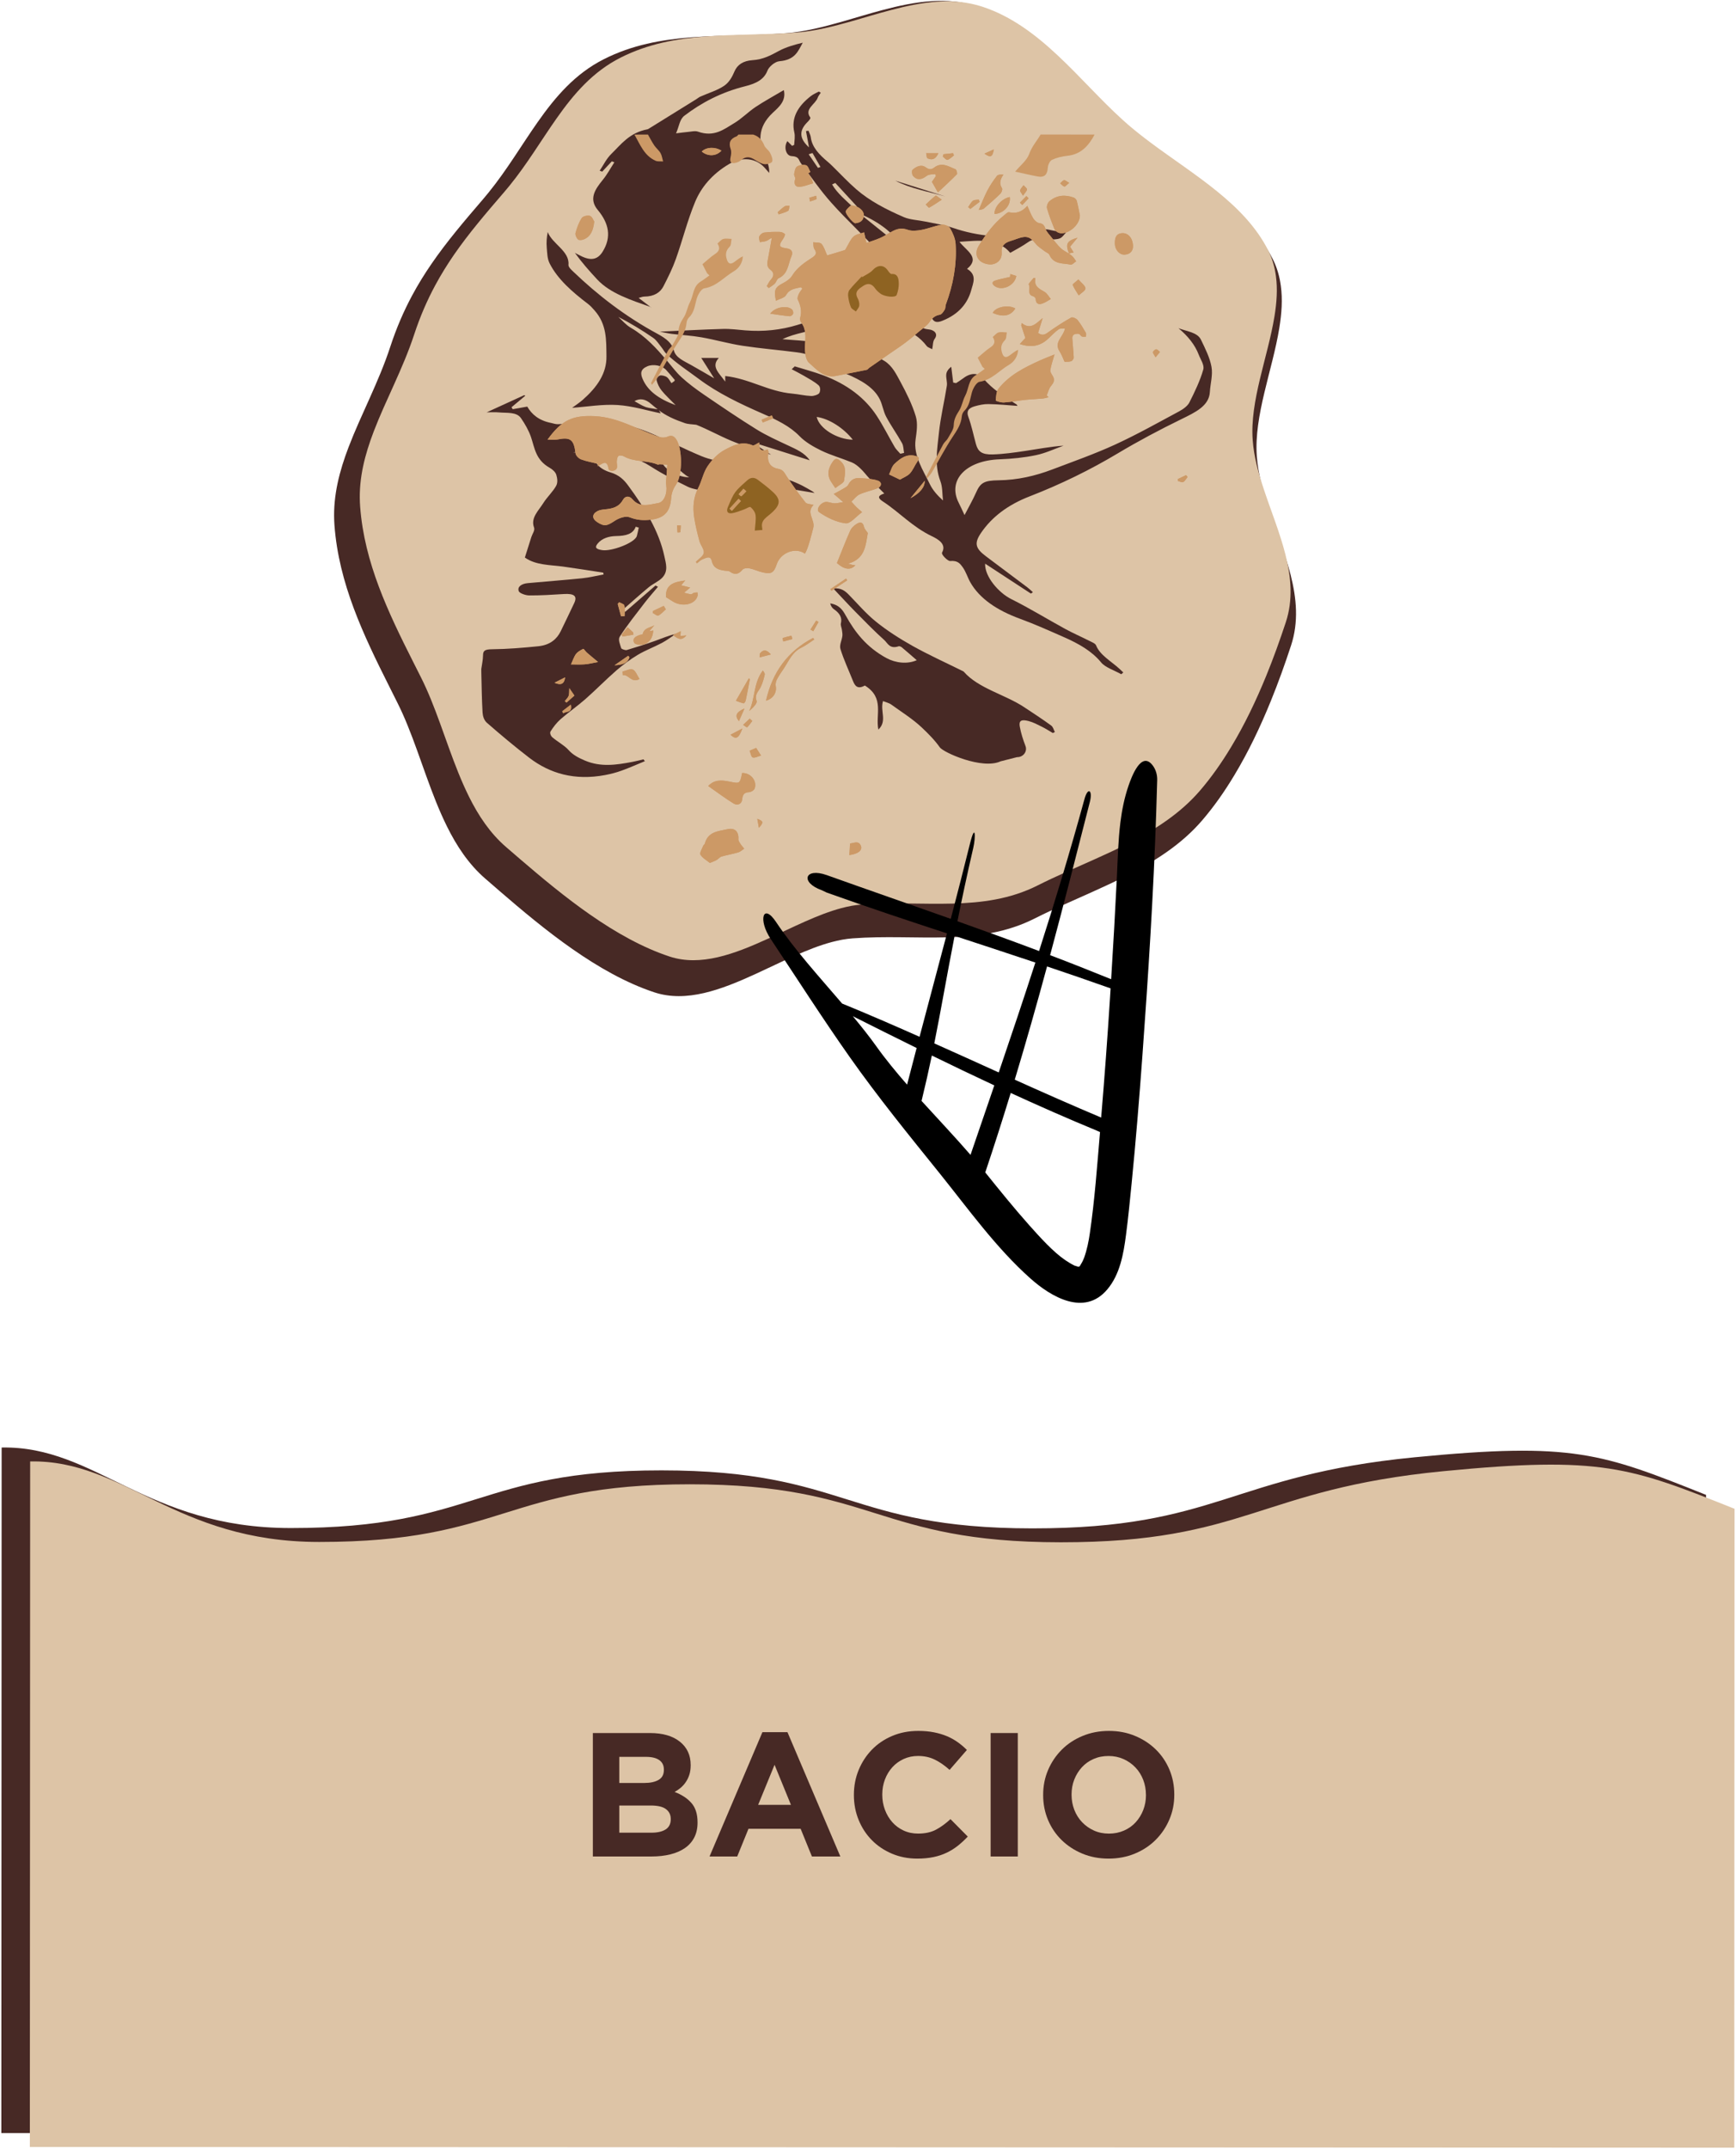 <svg width="624" height="772" viewBox="0 0 624 772" fill="none" xmlns="http://www.w3.org/2000/svg">
<path d="M613.23 537.02L613.13 766.55L0.48 766.29L0.59 520.01C34.59 519.37 52.48 548.92 104.46 548.94C171.12 548.97 171.13 528.19 237.78 528.22C304.43 528.25 304.42 549.03 371.07 549.06C437.72 549.09 442.14 529.97 508.48 523.52C565.46 517.98 575.71 522.06 613.23 537.02Z" fill="#472925"/>
<path d="M623.48 542.02L623.38 771.55L10.73 771.29L10.84 525.01C44.84 524.37 62.73 553.92 114.71 553.94C181.37 553.97 181.38 533.19 248.03 533.22C314.68 533.25 314.67 554.03 381.32 554.06C447.98 554.09 452.39 534.97 518.73 528.52C575.71 522.98 585.96 527.06 623.48 542.02Z" fill="#DDC4A6"/>
<path d="M464.07 231.87C461.88 238.53 459.48 245.25 456.79 251.84C453.03 261.09 448.73 270.11 443.74 278.39C440.22 284.27 436.35 289.79 432.08 294.75C424.85 303.17 415.42 309.24 405.32 314.4C401.26 316.48 397.08 318.42 392.89 320.3C385.77 323.51 378.62 326.57 371.93 329.95C351.6 340.24 329.52 335.37 306.46 337.1C304.03 337.28 301.53 337.74 299.01 338.42C290.23 340.75 280.95 345.6 271.65 349.86C259.18 355.59 246.65 360.28 235.17 356.48C214.9 349.77 195.59 333.91 179.61 320.13C177.84 318.61 176.12 317.12 174.45 315.66C168.53 310.54 164.17 304 160.61 296.79V296.78C154.96 285.38 151.29 272.32 146.51 260.6C145.38 257.81 144.17 255.08 142.86 252.48C141.87 250.51 140.88 248.55 139.9 246.57C130.64 228.14 121.78 209.63 120.22 188.7C120.17 188.16 120.15 187.61 120.13 187.07C119.75 177.9 122.01 169.25 125.29 160.64C129.76 148.94 136.11 137.31 140.27 124.61C142.51 117.77 145.14 111.74 148.11 106.2C150.26 102.19 152.59 98.43 155.09 94.8C160.57 86.81 166.88 79.42 173.86 71.29C174.47 70.58 175.07 69.86 175.64 69.14C182.22 61.04 187.46 52.13 193.21 43.94C199.64 34.77 206.71 26.5 217.02 21.28C237.35 10.99 259.35 13.66 282.41 11.94C289.16 11.43 296.11 9.66 303.13 7.65C307.84 6.29 312.59 4.83 317.35 3.58C328.84 0.53 340.35 -1.34 351.44 2.33C372.99 9.47 387.36 29.85 403.38 44.4C404.08 45.05 404.79 45.68 405.51 46.31C408.18 48.63 411.01 50.85 413.92 53.02C430.1 65.13 448.85 75.86 457.53 93.16C459.06 96.21 459.96 99.4 460.39 102.71C461.05 107.53 460.7 112.6 459.85 117.8C457.39 132.98 450.67 149.28 451.76 163.96C452.22 170.14 453.94 176.36 456.02 182.61C458.66 190.56 461.9 198.56 463.92 206.55C466.07 215.03 466.83 223.47 464.07 231.87Z" fill="#472925"/>
<path d="M428.91 496.85C428.72 497.09 428.51 497.3 428.91 496.85Z" fill="black"/>
<path d="M462.17 223.57C460.05 229.98 457.73 236.46 455.13 242.81C451.49 251.72 447.33 260.41 442.5 268.39C439.09 274.05 435.35 279.37 431.22 284.15C424.22 292.26 415.1 298.11 405.32 303.09C401.39 305.09 397.35 306.96 393.29 308.77C386.4 311.86 379.48 314.81 373.01 318.07C353.34 327.99 331.98 323.29 309.66 324.96C307.31 325.13 304.89 325.58 302.45 326.23C293.95 328.48 284.98 333.15 275.98 337.25C263.91 342.77 251.79 347.29 240.68 343.63C221.07 337.16 202.38 321.88 186.92 308.61C185.21 307.15 183.55 305.71 181.93 304.31C176.21 299.38 171.99 293.08 168.54 286.13V286.12C163.08 275.13 159.52 262.56 154.89 251.26C153.79 248.57 152.62 245.94 151.36 243.43C150.4 241.53 149.44 239.64 148.49 237.74C139.53 219.98 130.96 202.15 129.45 181.99C129.41 181.47 129.38 180.94 129.36 180.42C128.99 171.58 131.18 163.25 134.35 154.96C138.67 143.68 144.82 132.49 148.85 120.24C151.02 113.65 153.56 107.84 156.44 102.5C158.52 98.64 160.78 95.01 163.19 91.51C168.5 83.82 174.6 76.7 181.35 68.86C181.94 68.18 182.52 67.48 183.08 66.79C189.45 58.98 194.52 50.4 200.08 42.51C206.3 33.67 213.14 25.71 223.12 20.68C242.8 10.76 264.08 13.34 286.39 11.68C292.93 11.19 299.64 9.48 306.44 7.55C311 6.24 315.6 4.83 320.2 3.63C331.32 0.69 342.46 -1.11 353.18 2.43C374.03 9.31 387.94 28.95 403.44 42.97C404.12 43.6 404.81 44.21 405.51 44.81C408.1 47.04 410.83 49.18 413.65 51.28C429.31 62.95 447.45 73.28 455.85 89.95C457.33 92.89 458.2 95.96 458.62 99.15C459.26 103.79 458.92 108.68 458.1 113.68C455.72 128.3 449.22 144.01 450.28 158.16C450.72 164.11 452.39 170.11 454.4 176.13C456.95 183.79 460.09 191.49 462.04 199.2C464.1 207.35 464.84 215.49 462.17 223.57Z" fill="#DDC4A6"/>
<path d="M402.73 295.39C401.92 301.82 401.78 308.36 401.47 314.84C400.87 327.15 400.17 339.46 399.4 351.77C392.06 348.79 384.74 345.9 377.46 343.14C382.27 325.26 386.9 307.12 391.76 288.03C392.82 283.81 391 282.5 389.75 287.28C384.56 306.21 379.14 324.06 373.49 341.65C363.73 337.97 353.95 334.43 344.15 330.95C345.75 322.99 347.58 314.34 349.84 304.59C350.76 300.65 350.61 295.16 348.59 303.34C346.41 312.11 344.12 321.07 341.75 330.09C327.05 324.89 312.25 319.76 297.16 314.37C289.21 311.56 287.52 317.01 295.4 319.81L297.16 320.65C312 325.95 326.21 330.67 340.39 335.31C337.12 347.69 333.78 360.15 330.53 372.46C321.2 368.31 311.89 364.27 302.7 360.52C294.4 350.82 285.48 341.02 278.95 331.22C274.32 324.26 272.36 330.32 277.04 337.34C286.46 351.5 295.63 365.84 305.43 379.74C315.61 394.19 326.75 407.86 337.84 421.62C348.14 434.43 358.04 448.29 370.37 459.27C377.82 465.91 389.77 472.98 398 463.23C402.56 457.85 403.85 450.46 404.73 443.68C405.56 437.45 406.15 431.17 406.78 424.92C408.27 409.87 409.5 394.8 410.6 379.71C412.74 350.47 414.61 321.14 415.6 291.81C415.73 287.96 415.85 284.11 415.95 280.26C416 278.35 415.46 276.43 414.29 274.92C410.16 269.57 406.65 279.34 405.65 282.25C404.17 286.54 403.29 290.94 402.73 295.39ZM326.05 389.65C322.1 385.12 318.3 380.53 314.96 375.83C312.41 372.26 309.54 368.67 306.54 365.06C314.28 368.96 321.92 372.76 329.48 376.49C328.31 380.91 327.18 385.29 326.05 389.65ZM343.13 336.21C352.73 339.37 362.37 342.51 372.16 345.79C367.89 358.96 363.5 372.01 358.99 385.27C351.28 381.77 343.54 378.27 335.83 374.83C338.27 362.66 340.33 350.53 343.13 336.21ZM331.25 395.5C332.63 389.86 333.84 384.48 334.95 379.19C342.43 382.85 349.9 386.42 357.4 389.92C354.6 398.12 351.74 406.41 348.85 414.88C343.24 408.42 337.16 401.99 331.25 395.5ZM387.33 455.3C387.4 455.27 387.45 455.23 387.51 455.19C387.52 455.19 387.54 455.19 387.54 455.21C387.47 455.25 387.4 455.28 387.33 455.3ZM387.83 455.3C387.83 455.27 387.85 455.23 387.86 455.19H387.88L387.83 455.3ZM387.9 455.18C387.88 455.18 387.88 455.18 387.88 455.18V455.16H387.9V455.18ZM391.74 443.03C391.31 446.01 390.7 449 389.68 451.84C389.44 452.49 389.1 453.26 388.38 454.42C388.37 454.44 388.35 454.48 388.33 454.51C388.37 454.48 388.4 454.44 388.44 454.41C388.26 454.6 388.08 454.87 387.95 455.09C387.94 455.09 387.92 455.09 387.92 455.09C387.94 455.03 387.95 455 387.99 454.94C387.97 454.98 387.88 455.02 387.79 455.07H387.74C387.94 454.96 388.01 454.91 388.01 454.89C387.97 454.89 387.76 454.99 387.63 455.07C387.6 455.07 387.58 455.05 387.54 455.05C387.52 455.05 387.52 455.05 387.51 455.05C387.07 454.89 386.61 454.78 386.18 454.64C386.14 454.62 386.14 454.62 386.12 454.6C385.01 454.05 383.95 453.4 382.91 452.7C378.61 449.79 373.81 444.48 369.9 440.09C364.45 433.97 359.3 427.58 354.15 421.19C357.4 411.52 360.43 402.01 363.3 392.64C373.49 397.31 383.77 401.85 394.34 406.21C394.68 406.35 395.04 406.51 395.4 406.69C394.36 418.79 393.5 431.01 391.74 443.03ZM399.01 358.17C398.09 372.62 397.03 387.04 395.81 401.47C385.55 397.15 375.18 392.57 364.75 387.87C368.86 374.23 372.68 360.78 376.36 347.19C383.81 349.69 391.44 352.32 399.2 355.07C399.13 356.11 399.08 357.13 399.01 358.17Z" fill="black"/>
<path d="M173 240.33C173.22 238.7 173.61 237.08 173.62 235.45C173.64 233.78 174.22 233.27 176.88 233.24C182.44 233.18 188.01 232.72 193.52 232.16C197.72 231.73 200.15 229.58 201.51 226.84C203.18 223.47 204.76 220.07 206.38 216.69C207.59 214.15 206.42 213.17 202.68 213.4C198.53 213.66 194.36 213.93 190.2 213.9C188.9 213.89 186.76 213.12 186.48 212.4C185.86 210.84 187.39 209.71 189.68 209.49C196.2 208.88 202.75 208.41 209.27 207.74C211.87 207.47 214.4 206.84 216.97 206.37C216.92 206.15 216.88 205.93 216.83 205.72C212.04 204.99 207.26 204.21 202.45 203.55C197.66 202.9 192.54 203.07 188.66 200.29C189.39 197.97 190.19 195.45 190.99 192.93C191.35 191.79 192.34 190.53 191.97 189.53C190.65 186.05 193.57 183.49 195.31 180.7C196.63 178.58 198.71 176.69 199.9 174.54C200.55 173.37 200.35 171.84 199.96 170.56C199.68 169.64 198.67 168.66 197.6 168.06C192.5 165.2 192.21 160.97 190.85 156.98C190.05 154.66 188.75 152.38 187.27 150.22C185.68 147.9 182.22 148.42 179.38 148.16C177.82 148.01 176.2 148.13 174.93 148.13C179.41 146.08 183.91 144.02 188.41 141.96C188.55 142.03 188.68 142.09 188.82 142.16C187.17 143.54 185.51 144.92 183.86 146.3C184.01 146.53 184.16 146.77 184.31 147C185.95 146.71 187.59 146.42 189.52 146.07C191.12 148.84 193.69 151.07 198.05 151.93C198.89 152.1 199.74 152.43 200.56 152.39C204.9 152.21 209.24 151.97 213.58 151.7C221.4 151.2 228.26 153.17 234.72 155.97C240.61 158.53 246.22 161.42 252.19 163.89C255.27 165.16 258.86 165.81 262.21 166.76C270.94 169.25 280.42 170.46 288.3 174.42C289.55 175.05 290.72 175.76 291.91 176.45C292.29 176.67 292.6 176.96 292.79 177.1C281.63 175.22 270.41 173.33 258.5 171.32C260.02 173.14 261.28 174.64 262.53 176.14C262.37 176.24 262.21 176.35 262.05 176.45C259.35 175.59 256.65 174.74 253.65 173.79C253.75 174.77 253.82 175.4 253.95 176.59C251.38 175.96 248.99 175.73 247.22 174.86C242.65 172.62 238.12 170.27 234 167.63C229.12 164.5 223.33 162.62 217.22 161.58C213.81 161 209.87 162.03 206.01 162.53C210.54 162.57 212.9 164.47 214.88 167.02C215.77 168.16 217.61 169.17 219.34 169.68C222.6 170.63 224.31 172.42 225.81 174.45C231.73 182.5 236.87 190.77 238.81 199.84C239.36 202.42 240.32 205.2 237.99 207.59C236.73 208.88 234.66 209.75 233.2 210.95C229.96 213.64 226.87 216.43 223.72 219.18C224.06 219.38 224.4 219.58 224.74 219.78C228.37 216.64 232 213.5 235.62 210.35C235.92 210.5 236.21 210.65 236.51 210.8C234.93 212.69 233.26 214.56 231.77 216.49C228.68 220.52 225.48 224.52 222.79 228.68C222.07 229.79 222.89 231.47 223.29 232.85C223.38 233.18 224.8 233.67 225.28 233.52C228.76 232.5 232.19 231.4 235.56 230.2C237.97 229.35 240.26 228.32 242.98 227.69C241.3 228.79 239.73 230 237.91 230.97C235.11 232.46 231.94 233.63 229.28 235.23C226.48 236.91 223.9 238.82 221.57 240.84C217.71 244.2 214.23 247.79 210.39 251.17C207.58 253.64 204.34 255.87 201.53 258.34C200.03 259.66 198.86 261.22 197.89 262.77C197.55 263.31 197.95 264.36 198.54 264.87C200.37 266.45 202.83 267.73 204.35 269.43C205.89 271.16 207.8 272.18 210.23 273.22C215.96 275.66 221.57 274.79 227.33 273.7C228.67 273.45 229.97 273.1 231.29 272.79C231.46 273.01 231.63 273.23 231.8 273.45C228.99 274.6 226.24 275.83 223.36 276.87C221.52 277.54 219.52 278.05 217.52 278.43C206.58 280.5 197.61 277.89 190.21 272.2C184.94 268.15 179.92 263.93 175.02 259.66C173.97 258.74 173.54 257.26 173.46 256.01C173.17 251.25 173.14 246.49 173.01 241.72C173 241.27 173 240.8 173 240.33ZM229.6 189.54C229.24 189.43 228.88 189.33 228.51 189.22C227.52 191.92 224.89 192.51 221.5 192.57C218.82 192.62 216.4 193.39 214.88 195.21C213.68 196.65 214.14 197.26 216.42 197.63C219.78 198.17 228.18 195.02 228.91 192.56C229.19 191.57 229.37 190.55 229.6 189.54ZM238.29 166.74C239.82 169.24 244.19 171.49 247.73 171.46C244.45 169.82 243.3 166.48 238.29 166.74Z" fill="#472925"/>
<path d="M236.67 147.08C237.05 147.71 237.42 148.34 237.51 148.49C232.63 147.5 227.4 145.85 222 145.5C216.67 145.15 211.16 146.11 205.64 146.51C206.79 145.65 208.26 144.7 209.5 143.61C214.65 139.06 218.08 134.13 217.99 128.01C217.9 122.26 218.21 116.56 213.65 111.45C212.95 110.67 212.26 109.87 211.38 109.2C205.67 104.87 200.43 100.29 197.57 94.64C196.68 92.88 196.7 90.87 196.53 88.96C196.37 87.13 196.49 85.29 196.89 83.35C198.43 87.59 204.79 90.18 204.33 95.12C204.26 95.91 205.27 96.84 206.04 97.57C214.79 105.95 224.66 113.62 236.35 119.94C239.5 121.64 241.56 123.3 242.24 125.94C242.91 128.52 245.86 129.7 248.43 131.14C251.18 132.68 253.88 134.28 256.71 135.91C255.31 133.7 253.8 131.33 252.07 128.59C254.25 128.59 256.29 128.59 258.38 128.59C255.42 131.75 258.55 134.05 260.68 137.1C260.68 136.09 260.68 135.66 260.68 135.08C269.44 136.05 276.13 140.65 284.8 141.41C287.08 141.61 289.31 142.17 291.58 142.26C292.56 142.3 294.18 141.75 294.5 141.19C294.94 140.39 294.94 139.05 294.25 138.43C292.78 137.11 290.78 136.07 288.93 134.98C287.53 134.16 286.03 133.42 284.58 132.65C284.94 132.3 285.31 131.96 285.67 131.61C289.08 132.67 292.58 133.59 295.87 134.81C304.61 138.08 310.99 143.04 315.13 149.37C317.53 153.04 319.41 156.87 321.6 160.61C322.1 161.46 322.94 162.21 323.62 163.01C324.07 162.91 324.52 162.8 324.97 162.7C324.73 161.51 324.81 160.23 324.2 159.14C322.44 155.97 320.23 152.91 318.54 149.72C317.47 147.7 317.24 145.46 316.22 143.42C314.08 139.14 309.45 136.52 304.08 134.25C299.58 132.36 295.6 129.86 291.24 127.78C289.85 127.12 288.05 126.78 286.37 126.56C279.89 125.73 273.32 125.19 266.89 124.21C261.88 123.44 257.07 122.04 252.09 121.17C248.6 120.55 244.95 120.37 241.39 119.94C240.07 119.78 238.79 119.45 237.17 119.14C245.06 118.79 252.46 118.38 259.86 118.17C262.55 118.09 265.27 118.47 267.96 118.69C274.43 119.21 280.64 118.56 286.63 116.73C292.71 114.88 298.62 112.88 302.99 109.16C303.23 108.95 303.74 108.91 304.39 108.7C304.56 109.28 304.7 109.73 304.85 110.26C309.36 107.31 314.6 105.05 316.59 100.59C318.1 97.2 318.6 93.75 316.02 90.83C310.62 84.7 304.3 78.99 298.86 72.88C294.77 68.3 291.42 63.38 287.84 58.58C287.04 57.51 287.29 56.19 284.55 56.08C282.47 56 281.63 52.67 283.03 50.7C283.62 51.3 284.13 51.81 284.71 52.39C285.01 52.24 285.46 52.12 285.47 51.98C285.54 50.51 285.85 49 285.52 47.58C284.31 42.44 286.71 38.19 291.5 34.48C292.3 33.86 293.37 33.41 294.31 32.89C294.55 33.03 294.79 33.17 295.03 33.31C294.66 33.9 294.13 34.46 293.93 35.08C293.15 37.45 288.99 39.16 291.24 42.18C291.51 42.55 290.65 43.45 290.1 44C287.15 47 287.34 49.84 290.8 52.94C290.44 50.99 290.07 49.05 289.71 47.1C290.01 47.05 290.31 47.01 290.61 46.96C290.89 47.74 291.34 48.51 291.43 49.3C291.85 52.83 294.45 55.56 297.55 58.14C298.12 58.61 298.65 59.12 299.16 59.62C302.04 62.43 304.74 65.36 307.84 68.05C312.58 72.17 318.59 75.29 324.92 78.02C327.14 78.97 330.08 79.06 332.67 79.61C335.92 80.29 339.32 80.77 342.33 81.8C351.6 84.99 361.2 85.73 371.23 84.4C372.07 84.29 372.97 84.39 374.11 84.39C373.83 82.04 375.54 82.14 377.87 82.7C379.59 83.11 381.44 83.23 383.24 83.47C382.44 84.27 381.92 85.26 380.94 85.64C379.9 86.04 378.34 86.09 377.14 85.89C374.17 85.41 371.62 85.49 369.3 87.16C367.49 88.46 365.35 89.53 363.13 90.83C358.6 85.44 351.77 86.41 344.89 86.87C347.12 89.95 352.58 92.48 347.61 96.59C351.27 98.75 349.78 101.72 349.13 104.15C347.89 108.74 344.85 112.82 338.68 115.25C337.16 115.85 335.95 115.91 335.18 114.65C332.43 110.18 327.14 109.59 321.2 109.97C319.14 110.1 316.82 110.38 318.62 107.85C318.36 107.78 318.11 107.71 317.85 107.63C316.39 109.15 314.86 110.65 313.55 112.23C313.36 112.46 314.14 113.47 314.66 113.56C316.76 113.92 318.92 114.13 321.07 114.27C324.37 114.48 327.68 114.59 331.31 114.76C330.74 116.89 330.77 118.06 333.9 118.35C335.58 118.5 337.39 119.79 335.96 121.73C335.25 122.69 335.39 123.97 335.08 125.45C334.21 124.98 333.45 124.77 333.16 124.38C328.21 117.83 319.88 115.92 310.21 115.86C302.58 115.81 295.57 117.71 288.51 119.45C286.07 120.05 283.65 120.69 281.26 121.85C285.39 122.22 289.58 122.38 293.64 122.99C302.23 124.28 311.11 125.48 317.91 129.67C320.73 131.41 322.19 134.47 323.62 137.1C325.82 141.16 327.89 145.31 329.17 149.55C329.97 152.23 329.48 155.16 329.1 157.94C328.31 163.74 331.75 168.8 334.27 174.01C335.28 176.1 336.99 178.02 338.96 179.8C338.67 177.46 338.84 175.03 338 172.8C335.82 167.04 336.89 161.27 337.49 155.53C338.07 149.87 339.45 144.26 340.34 138.61C340.55 137.26 339.99 135.85 340.13 134.48C340.23 133.49 340.88 132.53 341.93 131.77C342.16 133.66 342.39 135.55 342.62 137.43C342.96 137.5 343.3 137.57 343.65 137.64C344.39 137.14 345.19 136.68 345.87 136.15C348.72 133.9 351.42 133.63 353.59 136.13C356.74 139.75 360.92 142.52 365.31 145.24C365.53 145.38 365.61 145.63 365.73 145.81C362.24 145.57 358.79 145.22 355.33 145.16C353.67 145.13 351.91 145.51 350.34 145.96C347.98 146.64 347.36 147.83 348.06 149.73C349.25 152.97 349.91 156.3 350.82 159.6C351.55 162.24 352.98 163.36 356.8 163.25C360.69 163.14 364.59 162.58 368.42 162.01C372.98 161.34 377.47 160.44 382.3 160.1C379 161.27 375.84 162.8 372.35 163.52C368.17 164.39 363.73 164.84 359.38 165C347.22 165.42 340.45 172.47 344.62 180.65C345.26 181.9 345.81 183.16 346.7 185.04C348.23 182.08 349.67 179.6 350.79 177.06C352.39 173.42 353.69 172.61 358.94 172.54C365.8 172.45 372.14 170.96 378.11 168.7C385.73 165.81 393.51 163.07 400.75 159.75C408.74 156.08 416.24 151.85 423.85 147.77C425.36 146.96 426.9 145.8 427.52 144.58C429.47 140.72 431.36 136.79 432.51 132.78C432.98 131.15 431.57 129.22 430.89 127.44C429.53 123.88 427.03 120.76 423.6 117.91C426.56 119.05 430.4 119.38 431.66 122C433.21 125.21 434.88 128.48 435.47 131.81C436 134.75 435.05 137.82 434.88 140.84C434.6 145.81 429.72 148.1 424.6 150.6C416.74 154.43 409.07 158.51 401.78 162.87C391.9 168.78 381.38 173.94 370.07 178.33C362.3 181.34 356.54 185.71 352.67 191.38C350.16 195.05 350.47 196.91 354.36 199.82C359.36 203.55 364.35 207.29 369.33 211.04C370.03 211.57 370.63 212.17 371.27 212.74C371.03 212.91 370.79 213.07 370.55 213.24C365.17 209.73 359.79 206.21 354.1 202.49C353.91 207.12 358.97 212.96 363.44 215.19C370.15 218.53 376.36 222.38 382.87 225.93C385.61 227.43 388.57 228.71 391.38 230.14C392.34 230.62 393.69 231.13 393.96 231.81C395.38 235.39 399.45 237.56 402.43 240.31C402.89 240.73 403.32 241.15 403.77 241.58C403.52 241.79 403.28 242 403.03 242.21C400.56 240.82 397.27 239.78 395.8 237.98C392.5 233.93 387.73 231.22 382.38 228.87C377.17 226.58 371.98 224.24 366.54 222.25C358.44 219.28 352.06 215.05 348.73 209.11C347.77 207.4 347.21 205.35 345.93 203.62C345.1 202.5 344.23 201.29 341.53 201.54C340.69 201.62 338.24 199.2 338.62 198.51C340.29 195.46 337.21 193.71 334.96 192.63C327.87 189.23 323.41 184.1 317.29 180.11C315.56 178.98 315.35 178.08 317.85 177.28C315.87 175.28 314.13 173.58 312.47 171.84C311.37 170.69 310.49 169.44 309.32 168.34C308.43 167.5 307.41 166.62 306.17 166.11C302.57 164.63 298.63 163.53 295.2 161.87C292.29 160.46 289.39 158.75 287.42 156.71C283.93 153.1 279.2 150.82 274.1 148.59C265.92 145.01 258.01 141.23 251.23 136.16C247.26 133.19 242.98 130.43 239.54 127.12C238.78 126.39 238.36 125.48 237.71 124.69C236.78 123.55 236.04 122.24 234.75 121.35C230.85 118.67 226.72 116.15 222.24 113.84C223.71 115.15 224.92 116.68 226.7 117.72C232.16 120.91 235.84 125.04 239.46 129.23C241.29 131.35 242.87 133.6 245 135.55C247.46 137.8 250.26 139.88 253.16 141.86C259.33 146.07 265.53 150.28 271.97 154.28C275.42 156.42 279.35 158.19 283.19 159.99C286.18 161.39 289.24 162.68 291.04 165.35C284.53 163.3 278.4 161.36 272.27 159.43C272.12 159.59 271.97 159.75 271.81 159.91C273.44 160.96 275.07 162 277.19 163.36C272 161.57 267.26 160.18 262.88 158.36C258.51 156.53 254.5 154.27 250.28 152.6C248.9 152.41 247.38 152.42 246.16 152C242.61 150.79 239.25 149.33 236.6 147.2C235.75 146.52 234.86 145.85 234.06 145.14C232.03 143.32 230.01 142.97 228.06 144.11C229.41 144.84 230.67 145.72 232.17 146.26C233.52 146.68 235.15 146.8 236.67 147.08ZM242.85 145.55C240.86 143.5 239.16 141.97 237.82 140.3C236.93 139.19 236.35 137.9 236.02 136.64C235.88 136.11 236.52 135.15 237.18 134.92C237.77 134.71 239.12 135.06 239.68 135.47C240.46 136.04 240.81 136.91 241.35 137.65C241.71 137.39 242.07 137.14 242.43 136.88C242.46 136.74 242.59 136.55 242.51 136.46C241.5 135.25 240.5 134.03 239.4 132.86C237.93 131.31 234.83 130.69 232.71 131.58C230.18 132.64 230.16 134.19 230.96 136.06C232.75 140.3 236.56 143.23 242.85 145.55ZM293.56 149.78C294.46 153.9 300.85 157.86 306.53 157.96C303.26 153.77 297.94 150.36 293.56 149.78ZM309.13 76.84C313.75 80.55 318.37 84.26 323.33 88.23C322.46 84.85 316.42 79.83 309.13 76.84ZM307.05 74.81C307.4 74.63 307.75 74.45 308.1 74.26C305.48 71.42 302.87 68.57 300.25 65.73C299.86 65.91 299.48 66.09 299.09 66.26C300.95 69.47 304.15 72.07 307.05 74.81ZM292.05 54.97C291.59 55.12 291.14 55.27 290.68 55.42C291.79 57.05 292.9 58.67 294.01 60.3C294.31 60.19 294.62 60.09 294.92 59.98C293.97 58.31 293.01 56.64 292.05 54.97Z" fill="#472925"/>
<path d="M359.67 273.5C352.98 276.57 339.08 270.3 337.81 268.48C336.04 265.95 333.68 263.56 331.3 261.32C328.1 258.3 324.02 255.75 320.27 253.04C319.64 252.58 318.67 252.37 317.4 251.86C316.27 255.45 319.02 258.98 315.73 262.1C314.6 256.76 318.07 250.73 310.87 246.27C308.25 247.73 307.31 246.41 306.61 244.66C305.09 240.83 303.3 237.05 302.1 233.17C301.65 231.71 302.6 230.05 302.79 228.47C302.88 227.72 302.71 226.95 302.61 226.19C302.51 225.43 302.08 224.64 302.26 223.92C302.76 221.85 301.8 220.27 299.75 218.85C299.01 218.34 298.63 217.57 298.42 216.76C301.78 217.34 302.93 219.21 304 221.14C307.27 227.01 311.37 232.46 318.64 236.41C321.94 238.2 326.2 238.67 329.52 237.17C327.72 235.61 325.95 234.06 324.14 232.54C323.89 232.33 323.29 232.08 323.06 232.16C319.77 233.29 319.07 231.03 317.87 229.96C314.28 226.73 310.97 223.34 307.65 219.97C304.92 217.2 302.33 214.37 299.48 211.36C302.36 211.16 303.73 212.27 305 213.55C308.26 216.85 311.18 220.37 314.91 223.37C318.85 226.54 323.34 229.42 328.01 232.04C333.66 235.2 339.76 237.96 345.67 240.89C345.94 241.02 346.28 241.14 346.44 241.32C351.65 247.3 361.24 249.49 368.11 254.03C371.38 256.19 374.68 258.34 377.8 260.61C378.58 261.18 378.73 262.18 379.17 262.98C378.92 263.1 378.68 263.22 378.43 263.33C377.12 262.57 375.87 261.75 374.49 261.07C372.98 260.32 371.45 259.49 369.75 259.04C367.03 258.32 366.18 258.95 366.56 261.04C366.99 263.41 367.73 265.71 368.61 268C369.36 269.98 367.77 272.06 365.58 272L359.67 273.5Z" fill="#472925"/>
<path d="M234.07 110.36C226.83 107.8 219.37 105.44 214.66 100.39C211.82 97.34 209.08 94.23 206.65 90.85C207.55 91.3 208.42 91.79 209.34 92.21C212.81 93.78 215 93.01 216.63 90.39C219.91 85.09 218.84 80.19 214.86 75.42C211.58 71.49 213.82 68.11 216.63 64.66C218.28 62.64 219.45 60.43 220.83 58.3C220.52 58.19 220.22 58.08 219.91 57.97C218.76 59.2 217.62 60.43 216.47 61.65C216.16 61.54 215.86 61.43 215.55 61.32C216.93 59.29 217.92 57.06 219.76 55.27C223.32 51.8 226.19 47.71 232.76 46.44C232.86 46.42 232.96 46.38 233.05 46.32C238.8 42.76 244.54 39.2 250.28 35.64C250.77 35.33 251.2 34.95 251.74 34.71C254.63 33.42 257.93 32.45 260.32 30.8C262.17 29.53 263.23 27.5 264 25.67C265.03 23.24 267.18 21.83 270.46 21.62C274.36 21.37 277.07 19.86 280 18.28C282.49 16.94 285.49 16.07 288.55 15.34C286.85 18.39 285.83 21.53 280.14 22C278.5 22.14 276.37 24.02 275.86 25.37C274.66 28.5 271.92 29.97 267.87 30.98C259.3 33.11 252.11 36.9 246 41.57C244.26 42.9 244.15 45.31 243 47.9C245.18 47.64 246.07 47.5 246.97 47.43C248.27 47.33 249.84 46.92 250.84 47.28C256.69 49.38 260.22 46.44 263.87 44.26C266.71 42.56 268.84 40.28 271.55 38.46C274.58 36.43 277.92 34.63 281.74 32.36C282.67 36.27 279.94 38.48 277.78 40.5C272.12 45.8 272.52 51.32 275.32 57.15C276.07 58.71 276.59 60.33 276.48 62.12C275.93 61.49 275.38 60.87 274.83 60.24C271.72 56.74 266.67 56.22 262.1 58.91C255.96 62.53 252.03 67.29 249.84 72.57C247.06 79.29 245.36 86.23 242.94 93.03C241.76 96.35 240.14 99.61 238.48 102.84C237.35 105.03 235.2 106.52 231.59 106.55C230.98 106.55 230.37 106.83 229.55 107.03C231.14 108.24 232.56 109.32 233.99 110.41L234.07 110.36Z" fill="#472925"/>
<path d="M321.83 64.91C327.22 67.73 333.66 68.84 339.75 70.56Z" fill="#472925"/>
<path d="M384.27 91.12C383.28 90.49 382.15 90.01 381.32 89.21C380.08 88.01 379.03 86.61 377.94 85.26C377.17 84.3 376.25 83.38 375.83 82.27C375.38 81.09 375.03 80.35 373.6 80.17C372.8 80.07 371.9 79.25 371.42 78.51C370.62 77.26 370.12 75.81 369.27 73.96C367.2 76.31 365.12 76.76 362.7 76.26C362.19 76.15 361.45 76.92 360.89 77.37C357.11 80.4 354.3 84.24 351.78 88.36C350.54 90.39 350.8 92.4 352.27 93.71C353.37 94.68 355.44 95.22 356.87 94.92C358.73 94.53 360.25 93.07 360.04 90.62C359.84 88.35 361.15 87.19 363.16 86.6C364.17 86.31 365.15 85.92 366.14 85.58C369.04 84.61 370.4 85.16 372.24 87.53C373.09 88.63 374.4 89.38 375.51 90.26C376.07 90.7 376.95 90.96 377.2 91.53C378.73 95.05 382.07 94.51 384.87 95.06C385.42 95.17 386.16 94.3 386.81 93.88C386.43 93.35 386.1 92.77 385.67 92.29C385.24 91.82 384.7 91.46 384.2 91.06C384.71 90.95 385.21 90.84 385.91 90.68C385.38 89.83 384.99 89.19 384.64 88.63C385.48 87.62 386.2 86.75 387.32 85.39C383.37 86.56 382.92 87.65 384.27 91.12ZM287.92 103.18C288.08 103.35 288.24 103.52 288.4 103.69C287.97 104.33 287.44 104.93 287.14 105.62C286.87 106.23 286.53 107.11 286.76 107.6C287.79 109.72 288.3 111.83 287.63 114.18C287.49 114.66 287.65 115.42 287.96 115.82C289.9 118.32 289.51 121.09 289.37 124C289.27 126.14 289.47 129.17 290.79 130.32C293.48 132.65 296.12 135.95 300.51 135.05C304.18 134.3 307.86 133.63 311.53 132.87C311.88 132.8 312.14 132.35 312.47 132.12C315 130.36 317.54 128.61 320.07 126.85C321.89 125.59 323.74 124.38 325.5 123.05C327.28 121.71 328.97 120.26 330.68 118.82C331.85 117.84 333.23 116.98 334.06 115.75C335.04 114.28 336.06 113.36 337.84 113.06C338.51 112.94 339.14 111.96 339.58 111.24C339.9 110.72 339.78 109.95 340 109.35C342.61 102.35 343.95 95.12 343.5 87.65C343.38 85.7 342.48 83.68 341.49 81.96C341.05 81.19 339.44 80.59 338.48 80.74C336.03 81.13 333.69 82.14 331.25 82.59C329.63 82.89 327.76 83.1 326.28 82.56C324.29 81.84 322.66 82.12 320.97 82.99C319.46 83.77 318.05 84.75 316.51 85.44C314.81 86.2 313.01 86.72 311.44 87.28C311.08 85.65 310.84 84.56 310.6 83.48C309.32 83.95 307.77 84.12 306.83 84.97C305.71 85.99 305.1 87.6 304.27 88.95C304.07 89.27 303.91 89.77 303.63 89.86C301.53 90.54 299.41 91.14 297.32 91.76C296.65 90.3 296.24 88.72 295.29 87.62C294.76 87.01 293.33 87.2 292.31 87.03C292.44 87.86 292.31 88.88 292.74 89.49C293.75 90.91 293.24 91.71 292.04 92.49C289.26 94.3 286.53 96.09 284.71 99.08C284 100.25 282.61 101.13 281.35 101.79C278.6 103.23 278.09 104.18 278.92 108.04C280.22 107.36 281.97 107.03 282.55 106.02C283.86 103.68 285.94 103.69 287.92 103.18ZM250.14 201.84C250.26 202.02 250.38 202.19 250.5 202.37C251.17 201.87 251.77 201.2 252.51 200.92C253.68 200.48 255.35 199.4 255.84 201.52C256.46 204.18 258.31 204.68 260.46 205C261.09 205.09 261.86 205.01 262.32 205.34C264.13 206.64 265.48 206.32 266.9 204.63C267.33 204.12 268.6 204.01 269.39 204.17C271.02 204.5 272.56 205.27 274.19 205.63C277.3 206.32 278.15 205.76 279.18 202.69C280.59 198.49 285.88 196.49 289.29 198.87C290.43 197.43 291.85 191.34 292.31 189.65C293.1 186.79 289.55 184.15 292.42 181.39C291.24 181.06 289.97 181.1 289.5 180.49C287.13 177.47 284.89 174.33 282.76 171.13C281.96 169.92 281.58 168.74 279.76 168.43C276.67 167.9 275.59 165.79 276.2 162.64C276.25 162.36 276.09 162.04 275.96 161.42C272.96 162.63 272.76 160.69 272.92 158.94C272.07 159.32 271.02 160.21 270.46 159.97C266.67 158.32 263.35 160.07 260.34 161.69C257.96 162.98 255.86 165.22 254.32 167.51C252.78 169.8 252.27 172.78 250.97 175.28C249.21 178.69 248.97 182.25 249.52 185.89C249.95 188.76 250.66 191.59 251.41 194.4C251.8 195.86 253.17 197.31 252.97 198.59C252.81 199.8 251.15 200.77 250.14 201.84ZM215 166.63C214.94 166.9 214.88 167.17 214.81 167.44C216.34 166.84 218.18 164.7 218.74 168.37C218.91 169.46 221.24 169.39 221.71 168.21C222 167.48 221.62 166.5 221.71 165.64C221.77 164.98 221.91 164.07 222.35 163.78C222.79 163.49 223.75 163.64 224.29 163.94C228.06 166.11 232.54 165.24 236.43 166.9C236.61 166.98 236.9 166.77 237.14 166.78C238.05 166.81 238.95 166.88 239.86 166.93C239.79 167.95 239.72 168.97 239.66 169.99C239.58 171.47 239.28 172.99 239.5 174.43C239.91 177.2 238.74 180.38 236.56 180.73C233.4 181.25 230.05 182.54 227.31 179.33C226.27 178.12 224.8 177.99 223.88 179.63C222.45 182.18 220.11 182.73 217.53 182.97C216.59 183.06 215.56 183.18 214.75 183.62C212.74 184.71 212.76 186.3 214.67 187.56C217.24 189.25 218.26 188.91 220.99 187.09C222.46 186.11 224.88 185.25 226.3 185.81C228.89 186.84 231.14 187 233.91 186.7C239.05 186.14 240.91 183.51 241.25 178.98C241.4 176.95 242.08 175.43 243.11 173.89C245.38 170.5 245.33 161.09 243.04 157.78C242.25 156.64 241.38 156.24 239.94 156.88C239.09 157.26 237.86 157.27 236.96 156.97C229.28 154.43 222.36 149.93 213.84 149.5C205.83 149.1 201.91 150.92 196.83 157.92C198.18 157.92 199.28 158.09 200.3 157.89C205.09 156.93 206.28 157.88 206.89 162.85C206.99 163.67 208.03 164.71 208.86 165.02C210.82 165.77 212.94 166.12 215 166.63ZM379.03 127.34C377.16 128.11 375.4 128.76 373.7 129.54C368.2 132.04 362.79 134.75 358.92 139.63C358.09 140.68 358.03 142.43 357.94 143.88C357.93 144.07 359.87 144.66 360.88 144.59C363.44 144.41 365.98 143.92 368.54 143.65C370.6 143.43 372.67 143.38 374.73 143.19C375.47 143.12 376.19 142.87 376.92 142.71C376.69 142.5 376.46 142.29 376.23 142.08C376.72 140.94 376.99 139.61 377.75 138.7C378.74 137.51 379.28 136.52 378.39 135.07C377.99 134.41 377.42 133.58 377.53 132.93C377.85 131.09 378.48 129.3 379.03 127.34ZM353.11 131.74C353.39 132 353.66 132.26 353.94 132.53C352.88 133.28 351.87 134.09 350.76 134.76C347.98 136.44 348.26 139.73 346.93 142.18C346.03 143.84 345.79 145.88 344.79 147.46C343.73 149.14 342.86 150.59 342.82 152.76C342.79 154.36 341.53 155.96 340.69 157.5C340.28 158.26 339.46 158.8 339.05 159.57C336.98 163.4 334.99 167.28 332.98 171.14C332.94 171.22 333.09 171.41 333.28 171.84C333.94 170.98 334.6 170.3 335.07 169.49C337.52 165.32 339.74 161.01 342.4 156.99C343.95 154.64 345.49 152.45 345.72 149.54C345.77 148.86 346.14 148.06 346.62 147.59C348.53 145.75 348.68 143.3 349.35 140.95C349.77 139.48 351 137.33 352.11 137.16C356.5 136.47 359.21 133.09 362.71 131.04C364.5 130 365.85 128.07 365.96 125.65C364.78 126.19 363.88 126.98 362.92 127.67C361.7 128.55 360.77 128.57 360.21 126.82C359.63 125 359.8 123.6 361.23 122.19C361.8 121.63 361.7 120.36 361.9 119.41C360.9 119.4 359.83 119.16 358.91 119.43C358.14 119.66 357.55 120.48 356.84 121.06C357.88 122.71 357.52 123.8 355.98 124.81C354.38 125.86 352.99 127.22 351.43 128.5C352.06 129.68 352.58 130.71 353.11 131.74ZM303.09 180.38C301.74 180.58 300.83 180.83 299.93 180.81C299.06 180.79 298.2 180.43 297.32 180.32C295.24 180.07 293.03 183.01 294.42 183.99C297.22 185.95 300.61 187.59 303.92 188C305.65 188.21 307.72 185.52 309.86 183.98C308.89 183.12 308.33 182.68 307.82 182.17C307.19 181.54 306.61 180.86 306.01 180.21C306.99 179.32 307.84 178.12 308.98 177.59C311 176.67 313.24 176.26 315.32 175.44C316.96 174.8 317.12 173.23 315.53 172.67C313.57 171.99 311.37 171.94 309.26 171.75C307.35 171.58 305.85 172.24 304.9 174.14C304.56 174.83 303.62 175.25 302.89 175.69C301.85 176.32 300.76 176.86 299.69 177.44C300.65 178.26 301.59 179.07 303.09 180.38ZM382.65 129.96C383.25 129.93 384.17 130.03 384.98 129.79C385.41 129.66 385.97 128.92 385.95 128.47C385.85 126.1 385.56 123.74 385.42 121.38C385.4 120.98 385.71 120.34 386.04 120.17C386.55 119.92 387.25 119.84 387.81 119.96C388.21 120.05 388.47 120.72 388.88 120.89C389.3 121.06 389.85 120.94 390.34 120.94C390.34 120.49 390.51 119.93 390.32 119.6C389.39 118.01 388.47 116.38 387.31 114.96C386.84 114.39 385.52 113.81 385.05 114.08C382.36 115.59 379.75 117.28 377.22 119.06C375.99 119.92 374.95 120.94 373.14 119.61C373.63 118.02 374.13 116.39 374.78 114.28C372.47 116.12 370.53 118.67 367.25 116.07C367.19 116.34 367.13 116.61 367.07 116.88C367.54 118.29 368 119.7 368.57 121.43C368.27 121.75 367.5 122.58 366.56 123.59C370.75 125.01 374.03 124.32 376.9 121.56C378.07 120.43 379.21 119.24 380.52 118.31C381.09 117.9 382.05 118.07 382.82 117.98C382.18 121.17 378.67 122.91 380.89 126.27C381.59 127.32 382.01 128.58 382.65 129.96ZM388.16 77.39C387.91 76.15 387.55 74.15 387.05 72.18C386.93 71.71 386.43 71.16 385.98 70.99C382.83 69.83 379.79 70.09 377.18 72.32C376.6 72.82 376.14 74.1 376.34 74.81C377.07 77.38 378.05 79.88 379.06 82.36C379.27 82.88 379.9 83.36 380.45 83.58C383.19 84.73 388.17 81.2 388.16 77.39ZM255.17 310.01C256.28 309.53 256.97 309.31 257.59 308.95C258.22 308.59 258.71 307.89 259.37 307.7C261.35 307.12 263.39 306.79 265.37 306.21C266.14 305.98 266.79 305.33 267.5 304.87C267.05 304.32 266.56 303.8 266.18 303.21C265.84 302.67 265.37 302.03 265.41 301.47C265.6 298.77 264.1 297.29 261.52 297.88C258.21 298.63 254.48 298.72 253.36 303.05C253.29 303.34 252.89 303.53 252.78 303.82C252.37 304.91 251.39 306.4 251.77 307.03C252.54 308.3 254.06 309.1 255.17 310.01ZM277.42 85.41C276.84 88.63 276.44 91.09 275.96 93.53C275.69 94.89 275.69 95.99 276.98 96.95C278.36 97.98 278.22 99.24 277.04 100.51C276.45 101.15 276.09 102.01 275.62 102.77C275.84 103.01 276.07 103.25 276.29 103.48C277.03 102.96 277.84 102.52 278.47 101.89C279.04 101.33 279.25 100.23 279.88 99.95C283.32 98.39 283.27 94.81 284.5 92C285.11 90.6 284.6 89.48 282.82 89.23C279.9 88.82 279.75 88.29 281.52 85.75C281.86 85.26 282.3 84.26 282.13 84.09C281.67 83.64 280.91 83.32 280.26 83.31C278.39 83.27 276.5 83.3 274.64 83.55C273.99 83.64 273.21 84.32 272.92 84.93C272.67 85.46 273.03 86.29 273.12 86.98C273.85 86.87 274.6 86.84 275.29 86.61C275.89 86.42 276.42 85.99 277.42 85.41ZM311.93 191.49C311.47 190.78 310.76 190.11 310.58 189.32C310.13 187.24 308.92 187.54 307.73 188.33C306.88 188.9 306.01 189.72 305.61 190.63C303.92 194.47 302.41 198.38 300.83 202.26C303.46 204.62 305.73 204.96 307.44 203.07C307.05 203.02 306.77 203.01 306.5 202.95C306.19 202.88 305.88 202.78 304.83 202.48C310.94 200.82 311.12 196.02 311.93 191.49ZM254.57 282.37C257.68 284.54 260.61 286.77 263.74 288.67C265.05 289.46 266.63 288.91 266.79 287.09C266.94 285.34 267.58 284.66 269.31 284.57C270.01 284.53 271.07 283.85 271.28 283.23C272.2 280.45 269.75 277.57 266.76 277.7C265.93 281.68 265.96 281.53 262.07 280.76C259.51 280.26 256.78 279.96 254.57 282.37ZM336.25 62.56C336.3 62.8 336.35 63.04 336.4 63.28C335.91 63.98 335.42 64.69 334.98 65.33C335.67 66.54 336.29 67.62 337.14 69.12C339.51 66.89 341.8 64.81 343.96 62.6C344.19 62.37 343.84 60.97 343.48 60.83C341.01 59.83 338.54 58.1 335.8 60.2C334.82 60.95 333.98 61.02 332.81 60.15C331.14 58.92 329.38 59.82 328.01 61.01C327.68 61.3 327.78 62.66 328.16 63.14C329.35 64.62 330.88 64.67 332.45 63.63C332.92 63.32 333.39 62.93 333.92 62.8C334.66 62.6 335.47 62.62 336.25 62.56ZM239.41 214.54C240.25 215.06 241.05 215.57 241.85 216.07C245.2 218.17 249.8 217.19 250.71 214.15C250.83 213.75 250.72 213.27 250.71 212.83C250.28 212.87 249.83 212.85 249.42 212.96C249.05 213.07 248.7 213.51 248.38 213.48C247.53 213.39 246.71 213.12 245.87 212.92C246.42 212.46 246.98 212 248.07 211.08C246.75 210.75 245.74 210.49 244.83 210.26C245.22 209.8 245.76 209.16 246.29 208.52C242.64 209.08 239.08 209.7 239.41 214.54ZM323.48 172.31C324.76 171.54 326.18 171.04 327.08 170.05C328.19 168.83 328.79 167.16 329.76 165.79C330.58 164.63 330.44 164.16 329.05 163.79C325.84 162.93 323.57 164.72 321.51 166.65C320.54 167.56 320.2 169.15 319.58 170.43C320.75 170.99 321.91 171.55 323.48 172.31ZM351.81 75.44C352.49 75.27 353.2 75.29 353.6 74.94C355.65 73.22 357.66 71.44 359.58 69.58C360.02 69.15 360.42 68.03 360.18 67.66C359.06 65.91 359.51 64.47 360.66 62.73C359.72 62.67 358.72 62.7 358.32 63.21C357.05 64.86 355.87 66.61 354.9 68.46C353.78 70.63 352.91 72.93 351.81 75.44ZM300.26 175.34C301.67 174.19 303.28 173.52 303.39 172.66C303.67 170.36 304.46 167.88 302.24 165.77C300.88 164.48 300.2 164.57 299.25 165.97C297.75 168.19 297.15 170.46 298.65 172.93C299.06 173.6 299.52 174.23 300.26 175.34ZM290.48 62.27C290.75 62.1 291.01 61.93 291.28 61.77C290.79 60.93 290.46 59.6 289.77 59.38C288.79 59.07 287.37 59.26 286.5 59.82C285.84 60.25 285.62 61.56 285.45 62.52C285.35 63.09 286 63.85 285.83 64.34C285.29 65.83 285.74 67.12 287.12 67.11C288.84 67.1 290.56 66.31 292.28 65.85C292.09 65.3 291.97 64.72 291.7 64.22C291.36 63.55 290.9 62.92 290.48 62.27ZM213.6 79.59C213.28 79.13 212.84 77.81 212.06 77.55C211.21 77.27 209.55 77.65 209.11 78.33C208.06 79.93 207.38 81.83 206.87 83.7C206.69 84.37 207.22 85.52 207.79 86.04C208.19 86.4 209.3 86.24 209.94 85.96C212.38 84.91 213.23 82.76 213.6 79.59ZM407.25 88.32C407.16 85.53 405.49 83.59 403.27 83.78C400.97 83.97 400.72 85.71 400.73 87.51C400.75 89.71 402.36 91.53 404.15 91.48C406.14 91.43 407.32 90.22 407.25 88.32ZM372.17 99.94C371.96 99.9 371.76 99.86 371.55 99.82C370.92 100.65 369.59 101.91 369.78 102.23C370.58 103.56 368.96 105.84 371.41 106.45C371.77 106.54 372.28 107.08 372.28 107.41C372.29 109.03 373.24 109.49 374.48 109.11C375.62 108.77 376.63 108.01 377.7 107.43C376.97 106.56 376.4 105.42 375.49 104.88C373.61 103.76 371.55 102.94 372.17 99.94ZM292.69 229.73C292.55 229.55 292.4 229.37 292.26 229.18C283.16 233.92 277.64 241.47 275.34 251.71C277.91 251.01 279.28 248.76 278.84 246.49C278.7 245.74 278.89 244.8 279.24 244.11C279.95 242.74 280.86 241.47 281.71 240.19C283.53 237.45 284.77 234.24 288.03 232.68C289.68 231.9 291.14 230.73 292.69 229.73ZM214.97 237.82C213.2 236.34 212.04 235.4 210.91 234.41C210.44 234 209.82 233.02 209.65 233.1C208.7 233.56 207.68 234.12 207.05 234.93C206.3 235.91 205.93 237.19 205.24 238.68C206.78 238.68 208.49 238.78 210.19 238.65C211.62 238.55 213.04 238.17 214.97 237.82ZM305.85 73.81C305.45 74.22 304.47 74.9 304.01 75.84C303.64 76.6 306.71 80.28 307.46 80.2C309.13 80.01 310.39 79.3 310.49 77.37C310.58 75.69 308.52 73.83 305.85 73.81ZM230.98 227.92C230.82 227.95 230.41 227.96 230.03 228.08C228.66 228.53 227.15 229.25 227.94 230.89C228.25 231.53 230.21 231.83 231.22 231.55C233.59 230.9 234.66 228.99 234.81 226.5C234.34 226.58 233.97 226.64 233.42 226.73C234.15 225.87 234.68 225.25 235.2 224.63C233.69 225.55 231.44 225.5 230.98 227.92ZM363.07 99.49C360.93 99.99 359.26 100.27 357.68 100.8C356.53 101.19 356.5 102.02 357.52 102.76C360.18 104.69 364.78 102.61 365.31 99.13C364.66 98.93 363.99 98.72 363.15 98.45C363.1 99.08 363.06 99.58 363.07 99.49ZM274.21 240.88C270.79 245.32 271.53 250.77 269.31 255.42C270.57 254.34 272.28 252.69 271.96 251.79C271.13 249.49 272.62 248.45 273.39 246.9C274.1 245.48 274.54 243.89 274.89 242.32C274.99 241.84 274.38 241.2 274.21 240.88ZM276.84 112.69C279.46 113.05 281.62 113.4 283.8 113.6C284.22 113.64 284.91 113.16 285.07 112.76C285.23 112.35 285.06 111.58 284.74 111.25C283.22 109.63 278.69 110.15 276.84 112.69ZM364.95 110.83C362.42 109.3 357.73 110.3 356.84 112.43C360.59 114.03 363.21 113.55 364.95 110.83ZM362.95 70.78C360.07 71.35 357.34 74.39 357.48 76.87C360.74 76.73 363.45 73.72 362.95 70.78ZM387.63 100.39C386.61 101.32 385.47 102.09 385.57 102.33C386.13 103.66 386.99 104.87 387.75 106.11C388.62 105.27 390.21 104.39 390.17 103.6C390.1 102.6 388.72 101.67 387.63 100.39ZM269.54 244.01C269.42 243.9 269.29 243.78 269.17 243.67C267.7 246.22 266.23 248.78 264.52 251.74C265.48 252.08 266.38 252.47 267.31 252.67C267.48 252.71 267.96 252.02 268.04 251.61C268.59 249.09 269.05 246.55 269.54 244.01ZM305.28 307.18C308.44 306.78 310.09 305.47 309.43 303.85C308.62 301.86 306.97 302.9 305.54 303.03C305.5 303.82 305.48 304.46 305.44 305.1C305.4 305.77 305.34 306.44 305.28 307.18ZM259.31 54.12C256.95 52.65 253.9 52.83 252.24 54.43C254.41 56.27 257.43 56.2 259.31 54.12ZM223.77 241.24C223.8 241.67 223.83 242.11 223.85 242.54C225.97 242.17 226.99 245.58 229.86 243.91C228.98 242.59 228.47 240.97 227.45 240.53C226.5 240.13 225.02 240.96 223.77 241.24ZM338.52 71.73C337.29 70.89 336.48 70.15 336.33 70.27C335.07 71.25 333.92 72.39 332.75 73.47C333.17 73.87 333.82 74.69 333.98 74.6C335.35 73.86 336.63 72.96 338.52 71.73ZM223.23 221.41C223.66 221.39 224.08 221.37 224.51 221.35C224.51 220.06 224.7 218.73 224.42 217.5C224.31 216.99 223.21 216.71 222.56 216.33C222.39 216.54 222.21 216.75 222.04 216.96C222.43 218.44 222.83 219.92 223.23 221.41ZM269.46 269.69C269.82 270.56 269.98 271.9 270.55 272.11C271.29 272.38 272.35 271.75 273.55 271.43C272.75 270.18 272.25 269.39 271.79 268.68C271.06 269 270.47 269.25 269.46 269.69ZM337.31 55.05C335.5 55.05 334.2 55.05 332.9 55.05C333.06 55.68 333.05 56.73 333.4 56.88C334.66 57.42 336.06 57.67 337.31 55.05ZM239.33 218.89C239.08 218.48 238.84 218.07 238.59 217.67C237.3 218.27 236.02 218.88 234.73 219.48C234.7 219.72 234.66 219.96 234.63 220.21C235.31 220.55 236.21 221.35 236.62 221.15C237.65 220.64 238.45 219.67 239.33 218.89ZM279.53 76.23C279.64 76.49 279.76 76.75 279.87 77.01C281.01 76.62 282.22 76.35 283.25 75.76C283.65 75.53 283.64 74.56 283.81 73.92C283.22 73.97 282.52 73.83 282.07 74.11C281.16 74.71 280.37 75.52 279.53 76.23ZM227.68 228C227.66 227.74 227.63 227.48 227.61 227.22C226.98 226.63 226.34 226.04 225.57 225.33C224.85 226.23 224.14 227.13 223.43 228.02C223.55 228.23 223.67 228.45 223.78 228.66C225.09 228.44 226.39 228.22 227.68 228ZM352.12 72.5C352.02 72.23 351.92 71.97 351.82 71.7C351.11 71.83 350.22 71.73 349.72 72.13C349 72.7 348.57 73.63 348.01 74.4C348.27 74.62 348.52 74.85 348.78 75.07C349.89 74.22 351 73.36 352.12 72.5ZM332.39 172.72C330.76 174.71 329.11 176.72 327.28 178.96C330.77 177.09 332.43 174.99 332.39 172.72ZM277.1 235.11C275.29 233.04 274.18 233.56 273.24 234.65C272.97 234.97 273.1 235.64 273.04 236.15C274.24 235.85 275.42 235.54 277.1 235.11ZM266.84 261.71C265.13 262.61 263.93 263.24 262.58 263.95C264.52 265.81 265.53 265.3 266.84 261.71ZM339.14 55.4C339.05 55.68 338.97 55.97 338.88 56.25C339.45 56.67 340.15 57.55 340.57 57.43C341.42 57.18 342.12 56.4 342.89 55.83C342.79 55.56 342.68 55.3 342.58 55.03C341.43 55.16 340.29 55.28 339.14 55.4ZM367.71 70.29C368.42 69.25 369.11 68.66 369.14 68.05C369.16 67.58 368.35 67.06 367.91 66.56C367.47 67.16 366.86 67.71 366.67 68.39C366.56 68.76 367.16 69.34 367.71 70.29ZM284.8 229.59C284.7 229.18 284.6 228.77 284.49 228.36C283.43 228.62 282.37 228.85 281.34 229.19C281.27 229.21 281.46 230.01 281.52 230.45C282.61 230.17 283.71 229.88 284.8 229.59ZM270.41 259C270.11 258.72 269.8 258.44 269.5 258.16C268.71 258.9 267.91 259.65 267.12 260.39C267.61 260.71 268.44 261.39 268.55 261.29C269.26 260.62 269.81 259.78 270.41 259ZM265.61 259.06C266.31 257.47 266.96 255.99 267.61 254.51C264.55 255.88 264.04 257.12 265.61 259.06ZM226.26 236.14C226.11 235.95 225.97 235.76 225.82 235.57C224.3 236.62 222.79 237.68 220.88 239C223.53 238.83 225.46 238.43 226.26 236.14ZM206.47 249.88C205.83 248.95 205.39 248.31 204.64 247.22C204.54 248.54 204.65 249.35 204.39 250C204.11 250.69 203.49 251.25 203.02 251.86C203.22 252.04 203.42 252.22 203.62 252.41C204.52 251.62 205.41 250.83 206.47 249.88ZM423.38 172.09C423.39 172.33 423.41 172.57 423.42 172.81C424.06 172.96 424.86 173.41 425.3 173.17C425.96 172.81 426.37 171.97 426.88 171.34C426.69 171.13 426.5 170.91 426.31 170.7C425.33 171.16 424.35 171.62 423.38 172.09ZM246.71 228.27C245.78 228.36 245.19 228.41 244.59 228.46C244.62 227.94 244.65 227.52 244.7 226.74C243.7 227.24 242.97 227.61 241.9 228.14C243.66 229.46 244.94 230.38 246.71 228.27ZM353.85 55.19C356.09 56.76 356.75 56.41 357.24 53.67C355.91 54.27 354.88 54.73 353.85 55.19ZM202.08 255.53C202.21 255.77 202.34 256.01 202.47 256.26C203.52 255.42 205.83 256.22 205.18 253.15C204.14 253.95 203.11 254.74 202.08 255.53ZM199.3 245.27C201.7 246.3 202.81 245.7 203.14 243.33C202.01 243.9 200.89 244.47 199.3 245.27ZM273.76 150.78C273.9 151.11 274.03 151.45 274.17 151.78C275.41 151.29 276.65 150.8 277.89 150.3C277.75 149.94 277.6 149.59 277.46 149.23C276.22 149.75 274.99 150.27 273.76 150.78ZM415.36 128.36C416.1 127.47 416.53 126.96 416.95 126.45C416.5 126.1 416.06 125.5 415.6 125.49C415.2 125.48 414.51 126.09 414.44 126.51C414.37 126.93 414.89 127.47 415.36 128.36ZM291.33 226.16C291.66 226.36 292 226.57 292.33 226.77C292.96 225.66 293.58 224.56 294.21 223.45C293.93 223.28 293.65 223.11 293.38 222.94C292.69 224.01 292.01 225.09 291.33 226.16ZM384.32 65.69C383.4 65.18 382.87 64.65 382.48 64.74C381.96 64.86 381.54 65.46 381.08 65.86C381.58 66.27 382.04 66.9 382.6 67.01C382.95 67.09 383.45 66.39 384.32 65.69ZM272.78 297.37C274.55 295.45 274.44 295 272.2 294.15C272.43 295.39 272.61 296.38 272.78 297.37ZM304.51 208.49C304.38 208.27 304.25 208.06 304.12 207.84C302.24 209.11 300.35 210.38 298.47 211.65C298.6 211.85 298.72 212.04 298.85 212.24C300.74 210.98 302.63 209.74 304.51 208.49ZM244.72 188.77C244.27 188.77 243.82 188.77 243.37 188.77C243.42 189.61 243.47 190.44 243.52 191.28C243.87 191.25 244.52 191.26 244.54 191.18C244.66 190.38 244.68 189.57 244.72 188.77ZM290.92 71.04C291 71.48 291.07 71.92 291.15 72.36C291.95 72.1 292.77 71.88 293.53 71.52C293.63 71.47 293.43 70.74 293.36 70.32C292.54 70.57 291.73 70.81 290.92 71.04ZM369.73 71.24C369.46 70.97 369.19 70.71 368.92 70.44C368.15 71.23 367.38 72.02 366.6 72.8C366.88 73.08 367.17 73.36 367.45 73.64C368.21 72.85 368.97 72.04 369.73 71.24Z" fill="#CC9966"/>
<path d="M393.45 48.34C391.32 52.37 388.54 55.46 383.67 55.97C381.78 56.17 379.84 56.63 378.14 57.42C377.35 57.79 376.69 59.24 376.63 60.24C376.49 62.72 375.43 63.86 372.99 63.4C370.48 62.93 367.99 62.33 364.89 61.66C366.73 59.44 369.1 57.66 369.94 55.31C370.9 52.6 372.7 50.65 374.05 48.32C380.51 48.34 386.98 48.34 393.45 48.34Z" fill="#CC9966"/>
<path d="M270.74 48.34C272.72 48.97 273.95 50.27 274.72 52.25C275.1 53.23 276.25 53.88 276.76 54.84C277.27 55.81 277.85 57.13 277.56 58.02C277.37 58.62 275.66 59.11 274.74 58.97C273.52 58.79 272.34 58.04 271.26 57.36C269.56 56.28 268.02 56.11 266.41 57.52C265.88 57.98 265.17 58.31 264.49 58.48C262.74 58.92 262.22 58.23 262.61 56.44C262.81 55.53 262.95 54.45 262.65 53.61C261.81 51.27 262.48 49.83 264.73 49C265 48.9 265.2 48.57 265.43 48.34C267.18 48.34 268.96 48.34 270.74 48.34Z" fill="#CC9966"/>
<path d="M232.9 48.34C233.66 49.65 234.34 51.01 235.19 52.26C235.85 53.23 236.84 53.98 237.42 54.99C237.93 55.88 238.05 56.99 238.35 58C237.43 57.93 236.42 58.1 235.62 57.74C231.55 55.93 230.08 51.9 228.05 48.35C229.67 48.34 231.29 48.34 232.9 48.34Z" fill="#CC9966"/>
<path d="M287.92 103.18C285.94 103.7 283.86 103.68 282.54 106.01C281.97 107.02 280.22 107.35 278.91 108.03C278.09 104.17 278.6 103.22 281.34 101.78C282.6 101.12 283.99 100.24 284.7 99.07C286.52 96.08 289.25 94.29 292.03 92.48C293.23 91.7 293.74 90.9 292.73 89.48C292.3 88.87 292.42 87.85 292.3 87.02C293.32 87.19 294.75 87 295.28 87.61C296.23 88.71 296.64 90.29 297.31 91.75C299.4 91.13 301.53 90.53 303.62 89.85C303.9 89.76 304.06 89.26 304.26 88.94C305.09 87.59 305.7 85.98 306.82 84.96C307.76 84.11 309.31 83.94 310.59 83.47C310.83 84.55 311.07 85.64 311.43 87.27C313 86.71 314.8 86.19 316.5 85.43C318.04 84.74 319.45 83.76 320.96 82.98C322.65 82.11 324.29 81.83 326.27 82.55C327.75 83.08 329.62 82.88 331.24 82.58C333.68 82.13 336.03 81.12 338.47 80.73C339.42 80.58 341.04 81.18 341.48 81.95C342.47 83.67 343.37 85.69 343.49 87.64C343.95 95.11 342.61 102.34 339.99 109.34C339.77 109.94 339.89 110.71 339.57 111.23C339.13 111.95 338.5 112.93 337.83 113.05C336.06 113.36 335.04 114.28 334.05 115.74C333.23 116.97 331.84 117.83 330.67 118.81C328.96 120.24 327.27 121.7 325.49 123.04C323.73 124.37 321.87 125.58 320.06 126.84C317.53 128.6 314.99 130.35 312.46 132.11C312.13 132.34 311.87 132.78 311.52 132.86C307.85 133.62 304.17 134.28 300.5 135.04C296.1 135.94 293.46 132.65 290.78 130.31C289.46 129.16 289.25 126.13 289.36 123.99C289.5 121.08 289.89 118.31 287.95 115.81C287.64 115.41 287.49 114.66 287.62 114.17C288.29 111.82 287.78 109.72 286.75 107.59C286.51 107.1 286.86 106.22 287.13 105.61C287.44 104.91 287.96 104.32 288.39 103.68C288.24 103.51 288.08 103.34 287.92 103.18ZM309.89 99.57C309.85 99.47 309.82 99.36 309.78 99.26C308.29 100.87 306.73 102.42 305.36 104.12C304.93 104.66 304.77 105.63 304.86 106.36C305.03 107.72 305.31 109.11 305.85 110.36C306.13 111.02 307.03 111.4 307.65 111.9C308.08 111.2 308.76 110.53 308.86 109.78C308.97 108.95 308.72 107.95 308.31 107.2C306.99 104.78 308.65 103.81 310.23 102.73C311.97 101.55 313.35 101.85 314.56 103.6C315.06 104.32 315.76 104.94 316.47 105.47C318.02 106.63 321.88 107.03 322.3 105.96C322.86 104.51 323.16 102.82 323.04 101.28C322.94 99.98 322.65 98.26 320.49 98.43C320.07 98.46 319.49 97.69 319.14 97.18C317.66 95.02 315.52 95.07 313.72 97.01C312.7 98.12 311.18 98.74 309.89 99.57Z" fill="#CC9966"/>
<path d="M250.14 201.84C251.15 200.77 252.81 199.8 252.99 198.6C253.18 197.32 251.82 195.87 251.43 194.41C250.68 191.61 249.97 188.77 249.54 185.9C248.99 182.26 249.23 178.71 250.99 175.29C252.28 172.79 252.79 169.81 254.34 167.52C255.88 165.23 257.99 162.98 260.36 161.7C263.37 160.07 266.69 158.33 270.48 159.98C271.04 160.22 272.09 159.33 272.94 158.95C272.78 160.7 272.98 162.64 275.98 161.43C276.11 162.05 276.27 162.37 276.22 162.65C275.61 165.81 276.69 167.91 279.78 168.44C281.59 168.75 281.98 169.94 282.78 171.14C284.91 174.34 287.14 177.48 289.52 180.5C289.99 181.1 291.26 181.06 292.44 181.4C289.57 184.16 293.12 186.8 292.33 189.66C291.87 191.35 290.45 197.44 289.31 198.88C285.9 196.5 280.61 198.5 279.2 202.7C278.17 205.77 277.32 206.33 274.21 205.64C272.58 205.28 271.04 204.51 269.41 204.18C268.62 204.02 267.35 204.12 266.92 204.64C265.5 206.33 264.15 206.65 262.34 205.35C261.87 205.02 261.11 205.1 260.48 205.01C258.32 204.7 256.47 204.2 255.86 201.53C255.37 199.4 253.7 200.49 252.53 200.93C251.78 201.21 251.18 201.89 250.52 202.38C250.38 202.2 250.26 202.02 250.14 201.84ZM271.31 190.61C272.15 190.54 273.1 190.46 274.05 190.38C273.99 189.64 273.78 188.88 273.91 188.18C274.03 187.54 274.4 186.86 274.85 186.39C275.76 185.47 276.84 184.74 277.78 183.85C280.55 181.2 280.6 179.29 277.84 176.76C276.11 175.18 274.25 173.74 272.38 172.34C271.16 171.43 269.91 171.38 268.65 172.5C263.96 176.68 263.96 176.67 261.64 182.15C261.01 183.64 261.48 184.55 262.96 184.37C264.48 184.19 265.95 183.51 267.43 183.01C268.25 182.73 269.45 181.89 269.79 182.17C270.63 182.86 271.44 183.99 271.58 185.04C271.8 186.7 271.45 188.42 271.31 190.61Z" fill="#CC9966"/>
<path d="M215 166.63C212.94 166.12 210.82 165.77 208.84 165.03C208.01 164.72 206.97 163.68 206.87 162.86C206.26 157.89 205.07 156.94 200.28 157.9C199.26 158.1 198.16 157.93 196.81 157.93C201.89 150.94 205.8 149.11 213.82 149.51C222.34 149.94 229.26 154.43 236.94 156.98C237.84 157.28 239.07 157.27 239.92 156.89C241.35 156.25 242.22 156.65 243.02 157.79C245.31 161.1 245.37 170.51 243.09 173.9C242.05 175.45 241.38 176.96 241.23 178.99C240.89 183.52 239.03 186.16 233.89 186.71C231.12 187.01 228.88 186.85 226.28 185.82C224.86 185.26 222.45 186.12 220.97 187.1C218.24 188.92 217.22 189.25 214.65 187.57C212.74 186.32 212.72 184.73 214.73 183.63C215.54 183.19 216.57 183.07 217.51 182.98C220.09 182.74 222.43 182.19 223.86 179.64C224.78 178 226.25 178.13 227.29 179.34C230.03 182.55 233.38 181.25 236.54 180.74C238.73 180.38 239.9 177.21 239.48 174.44C239.27 173 239.56 171.48 239.64 170C239.69 168.98 239.77 167.96 239.84 166.94C238.93 166.89 238.03 166.82 237.12 166.79C236.88 166.78 236.6 166.99 236.41 166.91C232.53 165.25 228.05 166.11 224.27 163.95C223.73 163.64 222.78 163.5 222.33 163.79C221.89 164.07 221.76 164.99 221.69 165.65C221.61 166.5 221.99 167.49 221.69 168.22C221.22 169.39 218.89 169.47 218.72 168.38C218.15 164.71 216.32 166.85 214.79 167.45C214.88 167.17 214.94 166.9 215 166.63Z" fill="#CC9966"/>
<path d="M384.2 91.05C384.69 91.46 385.24 91.82 385.67 92.28C386.11 92.75 386.44 93.33 386.81 93.87C386.16 94.29 385.42 95.16 384.87 95.05C382.07 94.5 378.73 95.04 377.2 91.52C376.95 90.96 376.07 90.69 375.51 90.25C374.39 89.36 373.09 88.62 372.24 87.52C370.4 85.15 369.05 84.6 366.14 85.57C365.14 85.9 364.17 86.29 363.16 86.59C361.15 87.18 359.84 88.34 360.04 90.61C360.25 93.05 358.73 94.51 356.87 94.91C355.44 95.21 353.36 94.67 352.27 93.7C350.79 92.4 350.54 90.38 351.78 88.35C354.3 84.23 357.11 80.39 360.89 77.36C361.45 76.91 362.19 76.14 362.7 76.25C365.11 76.75 367.2 76.3 369.27 73.95C370.12 75.8 370.62 77.25 371.42 78.5C371.9 79.24 372.8 80.06 373.6 80.16C375.02 80.34 375.38 81.08 375.83 82.26C376.25 83.37 377.18 84.29 377.94 85.25C379.03 86.6 380.08 88.01 381.32 89.2C382.15 90 383.28 90.48 384.27 91.11L384.2 91.05Z" fill="#CC9966"/>
<path d="M379.03 127.34C378.48 129.3 377.85 131.08 377.53 132.92C377.42 133.57 377.99 134.4 378.39 135.06C379.28 136.51 378.74 137.51 377.75 138.69C376.99 139.6 376.72 140.93 376.23 142.07C376.46 142.28 376.69 142.49 376.92 142.7C376.19 142.87 375.47 143.11 374.73 143.18C372.67 143.37 370.6 143.42 368.54 143.64C365.98 143.91 363.44 144.41 360.88 144.58C359.87 144.65 357.93 144.06 357.94 143.87C358.03 142.42 358.09 140.66 358.92 139.62C362.79 134.74 368.2 132.03 373.7 129.53C375.41 128.77 377.16 128.11 379.03 127.34Z" fill="#CC9966"/>
<path d="M254.15 98.15C253.62 97.12 253.1 96.1 252.49 94.92C254.05 93.64 255.44 92.27 257.04 91.23C258.58 90.22 258.94 89.13 257.9 87.48C258.6 86.89 259.2 86.07 259.97 85.85C260.89 85.58 261.96 85.81 262.96 85.83C262.76 86.78 262.86 88.05 262.29 88.61C260.86 90.02 260.68 91.42 261.27 93.24C261.83 94.99 262.76 94.97 263.98 94.09C264.94 93.4 265.84 92.61 267.02 92.07C266.91 94.49 265.55 96.42 263.77 97.46C260.27 99.5 257.57 102.89 253.17 103.58C252.05 103.75 250.82 105.91 250.41 107.37C249.74 109.72 249.59 112.17 247.68 114.01C247.2 114.48 246.83 115.28 246.78 115.96C246.55 118.87 245.01 121.07 243.46 123.41C240.81 127.43 238.58 131.75 236.13 135.91C235.66 136.71 235 137.4 234.34 138.26C234.15 137.83 234 137.64 234.04 137.56C236.04 133.69 238.04 129.82 240.11 125.99C240.52 125.23 241.33 124.69 241.75 123.92C242.58 122.39 243.85 120.78 243.88 119.18C243.92 117.01 244.79 115.56 245.85 113.88C246.85 112.31 247.09 110.26 247.99 108.6C249.31 106.15 249.04 102.87 251.82 101.18C252.92 100.51 253.94 99.7 255 98.95C254.7 98.68 254.43 98.41 254.15 98.15Z" fill="#CC9966"/>
<path d="M303.09 180.38C301.59 179.07 300.65 178.26 299.71 177.44C300.78 176.86 301.87 176.32 302.91 175.69C303.64 175.25 304.58 174.82 304.92 174.14C305.87 172.24 307.37 171.58 309.28 171.75C311.39 171.94 313.58 171.99 315.55 172.67C317.14 173.23 316.98 174.8 315.34 175.44C313.26 176.25 311.02 176.67 309 177.59C307.85 178.11 307.01 179.31 306.03 180.21C306.63 180.87 307.21 181.54 307.84 182.17C308.34 182.68 308.91 183.12 309.88 183.98C307.74 185.52 305.66 188.22 303.94 188C300.63 187.59 297.24 185.95 294.44 183.99C293.05 183.02 295.25 180.08 297.34 180.32C298.22 180.42 299.08 180.79 299.95 180.81C300.83 180.83 301.74 180.58 303.09 180.38Z" fill="#CC9966"/>
<path d="M382.65 129.96C382.01 128.58 381.59 127.32 380.89 126.26C378.67 122.9 382.17 121.17 382.82 117.97C382.05 118.06 381.09 117.9 380.52 118.3C379.21 119.24 378.07 120.43 376.9 121.55C374.03 124.31 370.74 125 366.56 123.58C367.51 122.57 368.27 121.74 368.57 121.42C368 119.69 367.53 118.28 367.07 116.87C367.13 116.6 367.19 116.33 367.25 116.06C370.53 118.66 372.48 116.11 374.78 114.27C374.13 116.38 373.63 118.01 373.14 119.6C374.96 120.93 376 119.91 377.22 119.05C379.75 117.27 382.36 115.58 385.05 114.07C385.52 113.8 386.84 114.38 387.31 114.95C388.46 116.37 389.39 117.99 390.32 119.59C390.52 119.93 390.34 120.48 390.34 120.93C389.85 120.93 389.31 121.05 388.88 120.88C388.46 120.71 388.21 120.04 387.81 119.95C387.25 119.83 386.55 119.91 386.04 120.16C385.71 120.32 385.4 120.96 385.42 121.37C385.56 123.74 385.85 126.1 385.95 128.46C385.97 128.91 385.41 129.65 384.98 129.78C384.17 130.03 383.25 129.93 382.65 129.96Z" fill="#CC9966"/>
<path d="M388.16 77.39C388.17 81.2 383.19 84.73 380.45 83.59C379.9 83.36 379.27 82.89 379.06 82.37C378.06 79.89 377.07 77.39 376.34 74.82C376.14 74.11 376.6 72.84 377.18 72.33C379.79 70.09 382.83 69.83 385.98 71C386.43 71.17 386.93 71.72 387.05 72.19C387.55 74.15 387.91 76.15 388.16 77.39Z" fill="#CC9966"/>
<path d="M255.17 310.01C254.05 309.09 252.54 308.29 251.77 307.03C251.39 306.4 252.37 304.9 252.78 303.82C252.89 303.53 253.28 303.34 253.36 303.05C254.48 298.72 258.21 298.63 261.52 297.88C264.1 297.3 265.6 298.78 265.41 301.47C265.37 302.03 265.84 302.67 266.18 303.21C266.56 303.8 267.06 304.32 267.5 304.87C266.79 305.33 266.14 305.98 265.37 306.21C263.4 306.8 261.35 307.13 259.37 307.7C258.71 307.89 258.22 308.59 257.59 308.95C256.98 309.31 256.29 309.54 255.17 310.01Z" fill="#CC9966"/>
<path d="M277.42 85.41C276.42 85.99 275.89 86.42 275.29 86.62C274.6 86.85 273.84 86.87 273.12 86.99C273.03 86.29 272.67 85.47 272.92 84.94C273.21 84.32 274 83.64 274.64 83.56C276.49 83.31 278.38 83.29 280.26 83.32C280.91 83.33 281.67 83.65 282.13 84.1C282.3 84.27 281.86 85.26 281.52 85.76C279.75 88.31 279.91 88.83 282.82 89.24C284.59 89.49 285.11 90.62 284.5 92.01C283.28 94.82 283.32 98.4 279.88 99.96C279.25 100.24 279.04 101.35 278.47 101.9C277.84 102.53 277.02 102.96 276.29 103.49C276.07 103.25 275.84 103.01 275.62 102.78C276.09 102.02 276.45 101.16 277.04 100.52C278.22 99.25 278.36 97.99 276.98 96.96C275.69 96 275.69 94.89 275.96 93.54C276.44 91.09 276.85 88.63 277.42 85.41Z" fill="#CC9966"/>
<path d="M311.93 191.49C311.12 196.02 310.94 200.82 304.83 202.49C305.89 202.79 306.19 202.9 306.5 202.96C306.77 203.02 307.05 203.03 307.44 203.08C305.74 204.97 303.46 204.63 300.83 202.27C302.41 198.39 303.92 194.47 305.61 190.64C306.01 189.73 306.88 188.9 307.73 188.34C308.92 187.55 310.13 187.24 310.58 189.33C310.76 190.12 311.48 190.79 311.93 191.49Z" fill="#CC9966"/>
<path d="M254.57 282.37C256.78 279.97 259.51 280.26 262.06 280.77C265.95 281.54 265.92 281.69 266.75 277.71C269.74 277.58 272.19 280.46 271.27 283.24C271.06 283.86 270 284.54 269.3 284.58C267.58 284.67 266.94 285.35 266.78 287.1C266.62 288.93 265.03 289.48 263.73 288.68C260.61 286.77 257.68 284.54 254.57 282.37Z" fill="#CC9966"/>
<path d="M336.25 62.56C335.47 62.63 334.67 62.6 333.91 62.79C333.38 62.92 332.91 63.31 332.44 63.62C330.87 64.67 329.33 64.62 328.15 63.13C327.77 62.65 327.67 61.3 328 61C329.37 59.81 331.13 58.9 332.8 60.14C333.98 61.01 334.81 60.94 335.79 60.19C338.53 58.09 341 59.83 343.47 60.82C343.83 60.96 344.17 62.36 343.95 62.59C341.79 64.8 339.5 66.88 337.13 69.11C336.27 67.61 335.66 66.53 334.97 65.32C335.41 64.68 335.9 63.98 336.39 63.27C336.35 63.04 336.3 62.8 336.25 62.56Z" fill="#CC9966"/>
<path d="M239.41 214.54C239.08 209.7 242.63 209.08 246.3 208.53C245.76 209.17 245.23 209.8 244.84 210.27C245.74 210.5 246.76 210.75 248.08 211.09C246.98 212 246.43 212.47 245.88 212.93C246.71 213.13 247.54 213.4 248.39 213.49C248.71 213.52 249.06 213.08 249.43 212.97C249.84 212.85 250.29 212.87 250.72 212.84C250.73 213.28 250.84 213.76 250.72 214.16C249.81 217.2 245.21 218.18 241.86 216.08C241.05 215.56 240.25 215.06 239.41 214.54Z" fill="#CC9966"/>
<path d="M323.48 172.31C321.9 171.55 320.74 170.99 319.59 170.44C320.21 169.16 320.56 167.57 321.52 166.66C323.57 164.73 325.84 162.94 329.06 163.8C330.44 164.17 330.59 164.64 329.77 165.8C328.8 167.17 328.2 168.84 327.09 170.06C326.18 171.04 324.76 171.54 323.48 172.31Z" fill="#CC9966"/>
<path d="M351.81 75.44C352.91 72.93 353.78 70.62 354.91 68.46C355.88 66.61 357.06 64.86 358.33 63.21C358.73 62.7 359.73 62.66 360.67 62.73C359.51 64.47 359.07 65.91 360.19 67.66C360.43 68.03 360.02 69.16 359.59 69.58C357.67 71.45 355.66 73.22 353.61 74.94C353.19 75.29 352.48 75.27 351.81 75.44Z" fill="#CC9966"/>
<path d="M300.26 175.34C299.51 174.22 299.06 173.59 298.65 172.93C297.15 170.47 297.75 168.19 299.25 165.97C300.2 164.57 300.88 164.47 302.24 165.77C304.46 167.88 303.67 170.36 303.39 172.66C303.29 173.52 301.67 174.19 300.26 175.34Z" fill="#CC9966"/>
<path d="M290.48 62.27C290.89 62.92 291.35 63.54 291.71 64.22C291.97 64.73 292.1 65.31 292.29 65.85C290.57 66.31 288.85 67.1 287.13 67.11C285.75 67.12 285.31 65.83 285.84 64.34C286.02 63.85 285.36 63.09 285.46 62.52C285.63 61.56 285.84 60.25 286.51 59.82C287.38 59.26 288.8 59.06 289.78 59.38C290.46 59.6 290.8 60.93 291.29 61.77C291.01 61.94 290.75 62.11 290.48 62.27Z" fill="#CC9966"/>
<path d="M213.6 79.59C213.23 82.76 212.38 84.91 209.94 85.95C209.29 86.23 208.18 86.39 207.79 86.03C207.22 85.52 206.69 84.37 206.87 83.69C207.38 81.82 208.06 79.92 209.11 78.32C209.55 77.65 211.21 77.26 212.06 77.54C212.84 77.81 213.28 79.13 213.6 79.59Z" fill="#CC9966"/>
<path d="M407.25 88.32C407.31 90.22 406.13 91.42 404.16 91.48C402.37 91.53 400.76 89.71 400.74 87.51C400.72 85.7 400.97 83.97 403.28 83.78C405.5 83.6 407.16 85.53 407.25 88.32Z" fill="#CC9966"/>
<path d="M372.17 99.94C371.55 102.94 373.61 103.76 375.5 104.88C376.42 105.42 376.99 106.56 377.71 107.43C376.64 108.01 375.62 108.77 374.49 109.11C373.25 109.49 372.29 109.03 372.29 107.41C372.29 107.08 371.78 106.54 371.42 106.45C368.98 105.84 370.59 103.56 369.79 102.23C369.6 101.91 370.93 100.65 371.56 99.82C371.76 99.86 371.97 99.9 372.17 99.94Z" fill="#CC9966"/>
<path d="M292.69 229.73C291.14 230.73 289.68 231.89 288.03 232.68C284.76 234.24 283.53 237.44 281.71 240.19C280.85 241.48 279.94 242.74 279.24 244.11C278.89 244.8 278.69 245.74 278.84 246.49C279.28 248.76 277.91 251.01 275.34 251.71C277.64 241.47 283.16 233.92 292.26 229.18C292.4 229.37 292.55 229.55 292.69 229.73Z" fill="#CC9966"/>
<path d="M214.97 237.82C213.05 238.17 211.63 238.55 210.19 238.66C208.49 238.79 206.78 238.69 205.24 238.69C205.94 237.19 206.31 235.92 207.05 234.94C207.67 234.12 208.7 233.57 209.65 233.11C209.82 233.03 210.44 234 210.91 234.42C212.03 235.4 213.2 236.34 214.97 237.82Z" fill="#CC9966"/>
<path d="M305.85 73.81C308.52 73.83 310.58 75.69 310.49 77.37C310.39 79.29 309.12 80.01 307.46 80.2C306.71 80.29 303.65 76.6 304.01 75.84C304.47 74.9 305.46 74.23 305.85 73.81Z" fill="#CC9966"/>
<path d="M230.98 227.92C231.44 225.51 233.69 225.55 235.2 224.64C234.68 225.26 234.15 225.87 233.42 226.74C233.97 226.65 234.34 226.59 234.81 226.51C234.66 229 233.58 230.91 231.22 231.56C230.21 231.84 228.24 231.54 227.94 230.9C227.15 229.26 228.66 228.54 230.03 228.09C230.4 227.96 230.81 227.94 230.98 227.92Z" fill="#CC9966"/>
<path d="M363.07 99.49C363.06 99.58 363.1 99.08 363.15 98.46C363.99 98.72 364.66 98.93 365.31 99.14C364.78 102.61 360.18 104.69 357.52 102.77C356.5 102.03 356.53 101.2 357.68 100.81C359.26 100.27 360.93 100 363.07 99.49Z" fill="#CC9966"/>
<path d="M274.21 240.88C274.37 241.2 274.99 241.84 274.88 242.32C274.54 243.88 274.09 245.47 273.38 246.9C272.61 248.45 271.12 249.49 271.95 251.79C272.27 252.69 270.56 254.34 269.3 255.42C271.53 250.77 270.8 245.32 274.21 240.88Z" fill="#CC9966"/>
<path d="M276.84 112.69C278.69 110.15 283.23 109.63 284.74 111.25C285.05 111.59 285.23 112.36 285.07 112.76C284.91 113.16 284.22 113.64 283.8 113.6C281.62 113.4 279.46 113.05 276.84 112.69Z" fill="#CC9966"/>
<path d="M364.95 110.83C363.21 113.55 360.59 114.03 356.84 112.43C357.72 110.31 362.42 109.31 364.95 110.83Z" fill="#CC9966"/>
<path d="M362.95 70.78C363.44 73.71 360.74 76.72 357.48 76.87C357.34 74.39 360.08 71.35 362.95 70.78Z" fill="#CC9966"/>
<path d="M387.63 100.39C388.72 101.68 390.1 102.6 390.16 103.61C390.21 104.4 388.61 105.28 387.74 106.12C386.98 104.87 386.12 103.67 385.56 102.34C385.46 102.09 386.61 101.32 387.63 100.39Z" fill="#CC9966"/>
<path d="M269.54 244.01C269.05 246.55 268.59 249.09 268.05 251.62C267.96 252.03 267.49 252.72 267.32 252.68C266.39 252.48 265.49 252.09 264.53 251.75C266.24 248.78 267.71 246.23 269.18 243.68C269.3 243.78 269.42 243.89 269.54 244.01Z" fill="#CC9966"/>
<path d="M305.28 307.18C305.34 306.45 305.4 305.77 305.44 305.09C305.48 304.45 305.5 303.82 305.54 303.02C306.97 302.89 308.62 301.85 309.43 303.84C310.09 305.46 308.44 306.78 305.28 307.18Z" fill="#CC9966"/>
<path d="M259.31 54.12C257.43 56.2 254.41 56.27 252.24 54.43C253.9 52.82 256.95 52.64 259.31 54.12Z" fill="#CC9966"/>
<path d="M223.77 241.24C225.02 240.96 226.5 240.12 227.46 240.54C228.47 240.97 228.99 242.6 229.87 243.92C227 245.59 225.98 242.18 223.86 242.55C223.83 242.11 223.8 241.68 223.77 241.24Z" fill="#CC9966"/>
<path d="M338.52 71.73C336.63 72.96 335.35 73.87 333.98 74.6C333.81 74.69 333.17 73.87 332.75 73.47C333.93 72.38 335.07 71.24 336.33 70.27C336.48 70.14 337.29 70.89 338.52 71.73Z" fill="#CC9966"/>
<path d="M223.23 221.41C222.83 219.93 222.43 218.44 222.03 216.96C222.2 216.75 222.38 216.54 222.55 216.33C223.2 216.71 224.3 216.99 224.41 217.5C224.68 218.73 224.5 220.06 224.5 221.35C224.08 221.37 223.66 221.39 223.23 221.41Z" fill="#CC9966"/>
<path d="M269.46 269.69C270.46 269.26 271.05 269 271.8 268.68C272.26 269.4 272.76 270.19 273.56 271.43C272.35 271.75 271.29 272.38 270.56 272.11C269.99 271.9 269.82 270.56 269.46 269.69Z" fill="#CC9966"/>
<path d="M337.31 55.05C336.06 57.66 334.67 57.41 333.4 56.88C333.04 56.73 333.06 55.68 332.9 55.05C334.2 55.05 335.5 55.05 337.31 55.05Z" fill="#CC9966"/>
<path d="M239.33 218.89C238.44 219.67 237.64 220.64 236.62 221.14C236.21 221.34 235.31 220.54 234.63 220.2C234.66 219.96 234.7 219.72 234.73 219.47C236.02 218.87 237.3 218.26 238.59 217.66C238.84 218.07 239.09 218.48 239.33 218.89Z" fill="#CC9966"/>
<path d="M279.53 76.23C280.37 75.51 281.16 74.7 282.08 74.12C282.53 73.84 283.23 73.98 283.82 73.93C283.64 74.56 283.66 75.54 283.26 75.77C282.23 76.36 281.02 76.62 279.88 77.02C279.76 76.75 279.65 76.49 279.53 76.23Z" fill="#CC9966"/>
<path d="M227.68 228C226.38 228.22 225.09 228.44 223.79 228.67C223.67 228.46 223.55 228.24 223.44 228.03C224.15 227.14 224.86 226.24 225.58 225.34C226.35 226.05 226.98 226.64 227.62 227.23C227.64 227.48 227.66 227.74 227.68 228Z" fill="#CC9966"/>
<path d="M384.27 91.12C382.92 87.65 383.37 86.57 387.32 85.39C386.19 86.75 385.47 87.62 384.64 88.63C384.99 89.19 385.38 89.83 385.91 90.68C385.21 90.84 384.7 90.95 384.2 91.06C384.2 91.05 384.27 91.12 384.27 91.12Z" fill="#CC9966"/>
<path d="M352.12 72.5C351.01 73.36 349.89 74.22 348.78 75.07C348.52 74.85 348.27 74.62 348.01 74.4C348.57 73.62 349 72.69 349.72 72.13C350.22 71.73 351.11 71.83 351.82 71.7C351.92 71.97 352.02 72.24 352.12 72.5Z" fill="#CC9966"/>
<path d="M332.39 172.72C332.43 174.99 330.77 177.09 327.28 178.96C329.11 176.73 330.75 174.72 332.39 172.72Z" fill="#CC9966"/>
<path d="M277.1 235.11C275.42 235.54 274.24 235.85 273.05 236.16C273.1 235.65 272.97 234.98 273.25 234.66C274.18 233.56 275.29 233.04 277.1 235.11Z" fill="#CC9966"/>
<path d="M266.84 261.71C265.52 265.3 264.51 265.81 262.58 263.95C263.93 263.24 265.13 262.61 266.84 261.71Z" fill="#CC9966"/>
<path d="M339.14 55.4C340.28 55.28 341.43 55.16 342.57 55.03C342.67 55.3 342.78 55.56 342.88 55.83C342.12 56.39 341.42 57.18 340.56 57.43C340.14 57.55 339.45 56.68 338.87 56.25C338.97 55.97 339.06 55.69 339.14 55.4Z" fill="#CC9966"/>
<path d="M367.71 70.29C367.16 69.34 366.57 68.76 366.67 68.38C366.86 67.71 367.47 67.15 367.91 66.55C368.35 67.05 369.16 67.57 369.14 68.04C369.11 68.67 368.42 69.25 367.71 70.29Z" fill="#CC9966"/>
<path d="M284.8 229.59C283.71 229.88 282.62 230.17 281.53 230.46C281.46 230.02 281.28 229.22 281.35 229.2C282.38 228.86 283.44 228.63 284.5 228.37C284.59 228.77 284.69 229.18 284.8 229.59Z" fill="#CC9966"/>
<path d="M270.41 259C269.81 259.78 269.26 260.62 268.55 261.29C268.44 261.39 267.61 260.71 267.12 260.39C267.91 259.65 268.71 258.9 269.5 258.16C269.8 258.44 270.11 258.72 270.41 259Z" fill="#CC9966"/>
<path d="M265.61 259.06C264.05 257.13 264.55 255.88 267.61 254.51C266.96 255.98 266.31 257.47 265.61 259.06Z" fill="#CC9966"/>
<path d="M226.26 236.14C225.47 238.42 223.53 238.83 220.88 239.01C222.79 237.68 224.3 236.63 225.82 235.58C225.96 235.76 226.11 235.95 226.26 236.14Z" fill="#CC9966"/>
<path d="M206.47 249.88C205.4 250.83 204.51 251.62 203.62 252.41C203.42 252.23 203.22 252.05 203.02 251.86C203.49 251.25 204.12 250.69 204.39 250C204.65 249.34 204.54 248.54 204.64 247.22C205.39 248.3 205.84 248.95 206.47 249.88Z" fill="#CC9966"/>
<path d="M423.38 172.09C424.36 171.63 425.33 171.16 426.31 170.7C426.5 170.91 426.69 171.13 426.88 171.34C426.37 171.97 425.96 172.81 425.3 173.17C424.86 173.41 424.06 172.95 423.42 172.81C423.4 172.57 423.39 172.33 423.38 172.09Z" fill="#CC9966"/>
<path d="M246.71 228.27C244.95 230.38 243.66 229.46 241.9 228.15C242.97 227.61 243.7 227.25 244.7 226.75C244.65 227.52 244.63 227.95 244.59 228.47C245.19 228.41 245.78 228.36 246.71 228.27Z" fill="#CC9966"/>
<path d="M353.85 55.19C354.88 54.73 355.91 54.27 357.24 53.67C356.75 56.42 356.08 56.76 353.85 55.19Z" fill="#CC9966"/>
<path d="M202.08 255.53C203.11 254.74 204.14 253.94 205.17 253.15C205.83 256.22 203.51 255.41 202.46 256.26C202.34 256.02 202.21 255.78 202.08 255.53Z" fill="#CC9966"/>
<path d="M199.3 245.27C200.9 244.46 202.02 243.9 203.14 243.33C202.8 245.7 201.7 246.3 199.3 245.27Z" fill="#CC9966"/>
<path d="M273.76 150.78C274.99 150.26 276.22 149.75 277.45 149.23C277.59 149.59 277.74 149.94 277.88 150.3C276.64 150.79 275.4 151.28 274.16 151.78C274.03 151.45 273.89 151.12 273.76 150.78Z" fill="#CC9966"/>
<path d="M415.36 128.36C414.89 127.47 414.37 126.93 414.44 126.5C414.51 126.08 415.2 125.47 415.6 125.48C416.06 125.49 416.5 126.09 416.95 126.44C416.53 126.95 416.1 127.46 415.36 128.36Z" fill="#CC9966"/>
<path d="M291.33 226.16C292.01 225.09 292.69 224.01 293.37 222.94C293.65 223.11 293.93 223.28 294.2 223.45C293.57 224.56 292.95 225.66 292.32 226.77C291.99 226.57 291.66 226.36 291.33 226.16Z" fill="#CC9966"/>
<path d="M384.32 65.69C383.45 66.39 382.94 67.08 382.59 67.01C382.03 66.9 381.57 66.27 381.07 65.86C381.53 65.46 381.95 64.86 382.47 64.74C382.87 64.65 383.4 65.19 384.32 65.69Z" fill="#CC9966"/>
<path d="M272.78 297.37C272.6 296.38 272.42 295.39 272.2 294.15C274.44 295 274.55 295.45 272.78 297.37Z" fill="#CC9966"/>
<path d="M304.51 208.49C302.62 209.74 300.74 210.98 298.85 212.23C298.72 212.03 298.6 211.84 298.47 211.64C300.35 210.37 302.24 209.1 304.12 207.83C304.25 208.06 304.38 208.27 304.51 208.49Z" fill="#CC9966"/>
<path d="M244.72 188.77C244.67 189.58 244.66 190.39 244.54 191.18C244.53 191.27 243.88 191.25 243.52 191.28C243.47 190.44 243.42 189.61 243.37 188.77C243.82 188.77 244.27 188.77 244.72 188.77Z" fill="#CC9966"/>
<path d="M290.92 71.04C291.73 70.8 292.55 70.56 293.36 70.33C293.42 70.75 293.63 71.48 293.53 71.53C292.77 71.89 291.95 72.11 291.15 72.37C291.07 71.93 290.99 71.49 290.92 71.04Z" fill="#CC9966"/>
<path d="M369.73 71.24C368.97 72.04 368.21 72.84 367.46 73.65C367.18 73.37 366.89 73.09 366.61 72.81C367.38 72.02 368.15 71.23 368.93 70.45C369.19 70.71 369.46 70.97 369.73 71.24Z" fill="#CC9966"/>
<path d="M309.89 99.57C311.18 98.74 312.7 98.12 313.72 97.02C315.52 95.08 317.66 95.03 319.14 97.19C319.49 97.7 320.07 98.48 320.49 98.44C322.66 98.26 322.94 99.99 323.04 101.29C323.16 102.83 322.86 104.52 322.3 105.97C321.89 107.03 318.02 106.64 316.47 105.48C315.76 104.95 315.06 104.33 314.56 103.61C313.35 101.86 311.97 101.57 310.23 102.74C308.64 103.81 306.98 104.78 308.31 107.21C308.72 107.96 308.97 108.96 308.86 109.79C308.76 110.54 308.08 111.21 307.65 111.91C307.03 111.4 306.13 111.02 305.85 110.37C305.32 109.12 305.03 107.73 304.86 106.37C304.77 105.64 304.92 104.67 305.36 104.13C306.73 102.43 308.29 100.88 309.78 99.27C309.81 99.37 309.85 99.47 309.89 99.57Z" fill="#8E6322"/>
<path d="M271.31 190.61C271.45 188.42 271.8 186.7 271.58 185.05C271.44 184 270.63 182.87 269.79 182.18C269.45 181.9 268.26 182.74 267.43 183.02C265.95 183.52 264.48 184.19 262.96 184.38C261.48 184.56 261 183.65 261.64 182.16C263.97 176.68 263.96 176.69 268.65 172.51C269.91 171.39 271.16 171.44 272.38 172.35C274.25 173.75 276.12 175.19 277.84 176.77C280.6 179.3 280.55 181.21 277.78 183.86C276.85 184.75 275.76 185.48 274.85 186.4C274.39 186.86 274.02 187.55 273.91 188.19C273.78 188.89 273.99 189.65 274.05 190.39C273.1 190.46 272.16 190.54 271.31 190.61ZM266.31 179.99C266.03 179.72 265.75 179.46 265.47 179.19C264.39 180.37 263.32 181.55 262.24 182.73C262.52 182.99 262.79 183.25 263.07 183.51C264.15 182.34 265.23 181.16 266.31 179.99ZM268.25 176.48C267.91 176.18 267.57 175.87 267.24 175.57C266.66 176.23 266.07 176.89 265.49 177.55C265.82 177.81 266.38 178.34 266.45 178.28C267.1 177.74 267.66 177.09 268.25 176.48Z" fill="#8E6322"/>
<path d="M266.31 179.99C265.23 181.17 264.14 182.34 263.06 183.52C262.78 183.26 262.51 183 262.23 182.74C263.31 181.56 264.38 180.38 265.46 179.2C265.75 179.45 266.03 179.72 266.31 179.99Z" fill="#CC9966"/>
<path d="M268.25 176.48C267.66 177.09 267.1 177.74 266.45 178.28C266.37 178.34 265.82 177.81 265.49 177.55C266.07 176.89 266.66 176.23 267.24 175.57C267.57 175.88 267.91 176.18 268.25 176.48Z" fill="#CC9966"/>
<path d="M249.56 660.09C248.78 661.61 247.66 662.88 246.21 663.89C244.76 664.9 243.01 665.66 240.96 666.17C238.91 666.68 236.65 666.93 234.16 666.93H213.1V622.58H233.65C238.2 622.58 241.78 623.62 244.37 625.68C246.96 627.75 248.26 630.54 248.26 634.04V634.17C248.26 635.44 248.1 636.56 247.79 637.53C247.48 638.5 247.06 639.38 246.53 640.16C246 640.94 245.4 641.63 244.7 642.22C244.01 642.81 243.26 643.32 242.47 643.74C245.03 644.71 247.05 646.03 248.52 647.7C249.99 649.37 250.73 651.68 250.73 654.64V654.77C250.73 656.8 250.34 658.57 249.56 660.09ZM238.63 635.7C238.63 634.22 238.08 633.09 236.98 632.31C235.88 631.53 234.3 631.14 232.23 631.14H222.6V640.52H231.6C233.75 640.52 235.46 640.15 236.73 639.41C238 638.67 238.63 637.48 238.63 635.83V635.7ZM241.1 653.44C241.1 651.96 240.53 650.79 239.39 649.92C238.25 649.05 236.41 648.62 233.88 648.62H222.6V658.38H234.19C236.34 658.38 238.03 657.99 239.26 657.21C240.48 656.43 241.1 655.21 241.1 653.57V653.44Z" fill="#472925"/>
<path d="M291.84 666.93L287.79 656.98H269.04L264.99 666.93H255.04L274.05 622.27H283.05L302.06 666.93H291.84ZM278.41 633.99L272.52 648.37H284.3L278.41 633.99Z" fill="#472925"/>
<path d="M344.3 663.07C343.07 664.04 341.73 664.88 340.28 665.57C338.82 666.27 337.23 666.8 335.5 667.15C333.77 667.51 331.83 667.69 329.67 667.69C326.42 667.69 323.4 667.1 320.61 665.92C317.82 664.74 315.41 663.12 313.39 661.07C311.36 659.02 309.78 656.6 308.64 653.82C307.5 651.03 306.93 648.06 306.93 644.89V644.76C306.93 641.59 307.5 638.63 308.64 635.86C309.78 633.09 311.36 630.67 313.39 628.57C315.42 626.48 317.85 624.83 320.68 623.63C323.51 622.43 326.64 621.82 330.06 621.82C332.13 621.82 334.02 621.99 335.73 622.33C337.44 622.67 338.99 623.13 340.39 623.72C341.78 624.31 343.07 625.03 344.25 625.87C345.43 626.71 346.53 627.64 347.54 628.66L341.33 635.82C339.6 634.26 337.83 633.03 336.04 632.15C334.24 631.26 332.23 630.82 329.99 630.82C328.13 630.82 326.41 631.18 324.83 631.9C323.25 632.62 321.88 633.61 320.74 634.88C319.6 636.15 318.71 637.61 318.08 639.28C317.45 640.95 317.13 642.73 317.13 644.63V644.76C317.13 646.66 317.45 648.46 318.08 650.14C318.71 651.83 319.59 653.31 320.71 654.58C321.83 655.85 323.18 656.85 324.76 657.59C326.34 658.33 328.09 658.7 329.99 658.7C332.52 658.7 334.67 658.24 336.42 657.31C338.17 656.38 339.91 655.11 341.65 653.51L347.86 659.78C346.71 661 345.52 662.1 344.3 663.07Z" fill="#472925"/>
<path d="M356.08 666.93V622.58H365.84V666.93H356.08Z" fill="#472925"/>
<path d="M420.32 653.66C419.14 656.43 417.5 658.86 415.41 660.95C413.32 663.04 410.83 664.69 407.93 665.89C405.04 667.09 401.88 667.69 398.46 667.69C395.04 667.69 391.89 667.09 389.02 665.89C386.15 664.69 383.67 663.06 381.58 661.01C379.49 658.96 377.86 656.55 376.7 653.79C375.54 651.02 374.96 648.06 374.96 644.89V644.76C374.96 641.59 375.55 638.63 376.73 635.86C377.91 633.09 379.55 630.67 381.64 628.57C383.73 626.48 386.22 624.83 389.12 623.63C392.01 622.43 395.17 621.82 398.59 621.82C402.01 621.82 405.16 622.42 408.03 623.63C410.9 624.83 413.38 626.46 415.47 628.51C417.56 630.56 419.19 632.97 420.35 635.73C421.51 638.5 422.09 641.46 422.09 644.63V644.76C422.1 647.93 421.51 650.89 420.32 653.66ZM411.9 644.76C411.9 642.86 411.57 641.06 410.92 639.38C410.26 637.69 409.34 636.21 408.13 634.95C406.93 633.68 405.5 632.68 403.85 631.94C402.2 631.2 400.41 630.83 398.47 630.83C396.48 630.83 394.68 631.19 393.05 631.91C391.42 632.63 390.03 633.62 388.87 634.89C387.71 636.16 386.8 637.62 386.15 639.29C385.49 640.96 385.17 642.74 385.17 644.64V644.77C385.17 646.67 385.5 648.47 386.15 650.15C386.8 651.84 387.73 653.32 388.94 654.59C390.14 655.86 391.56 656.86 393.19 657.6C394.82 658.34 396.62 658.71 398.61 658.71C400.55 658.71 402.35 658.35 404 657.63C405.65 656.91 407.05 655.92 408.21 654.65C409.37 653.38 410.28 651.92 410.93 650.25C411.58 648.58 411.91 646.8 411.91 644.9V644.76H411.9Z" fill="#472925"/>
</svg>
